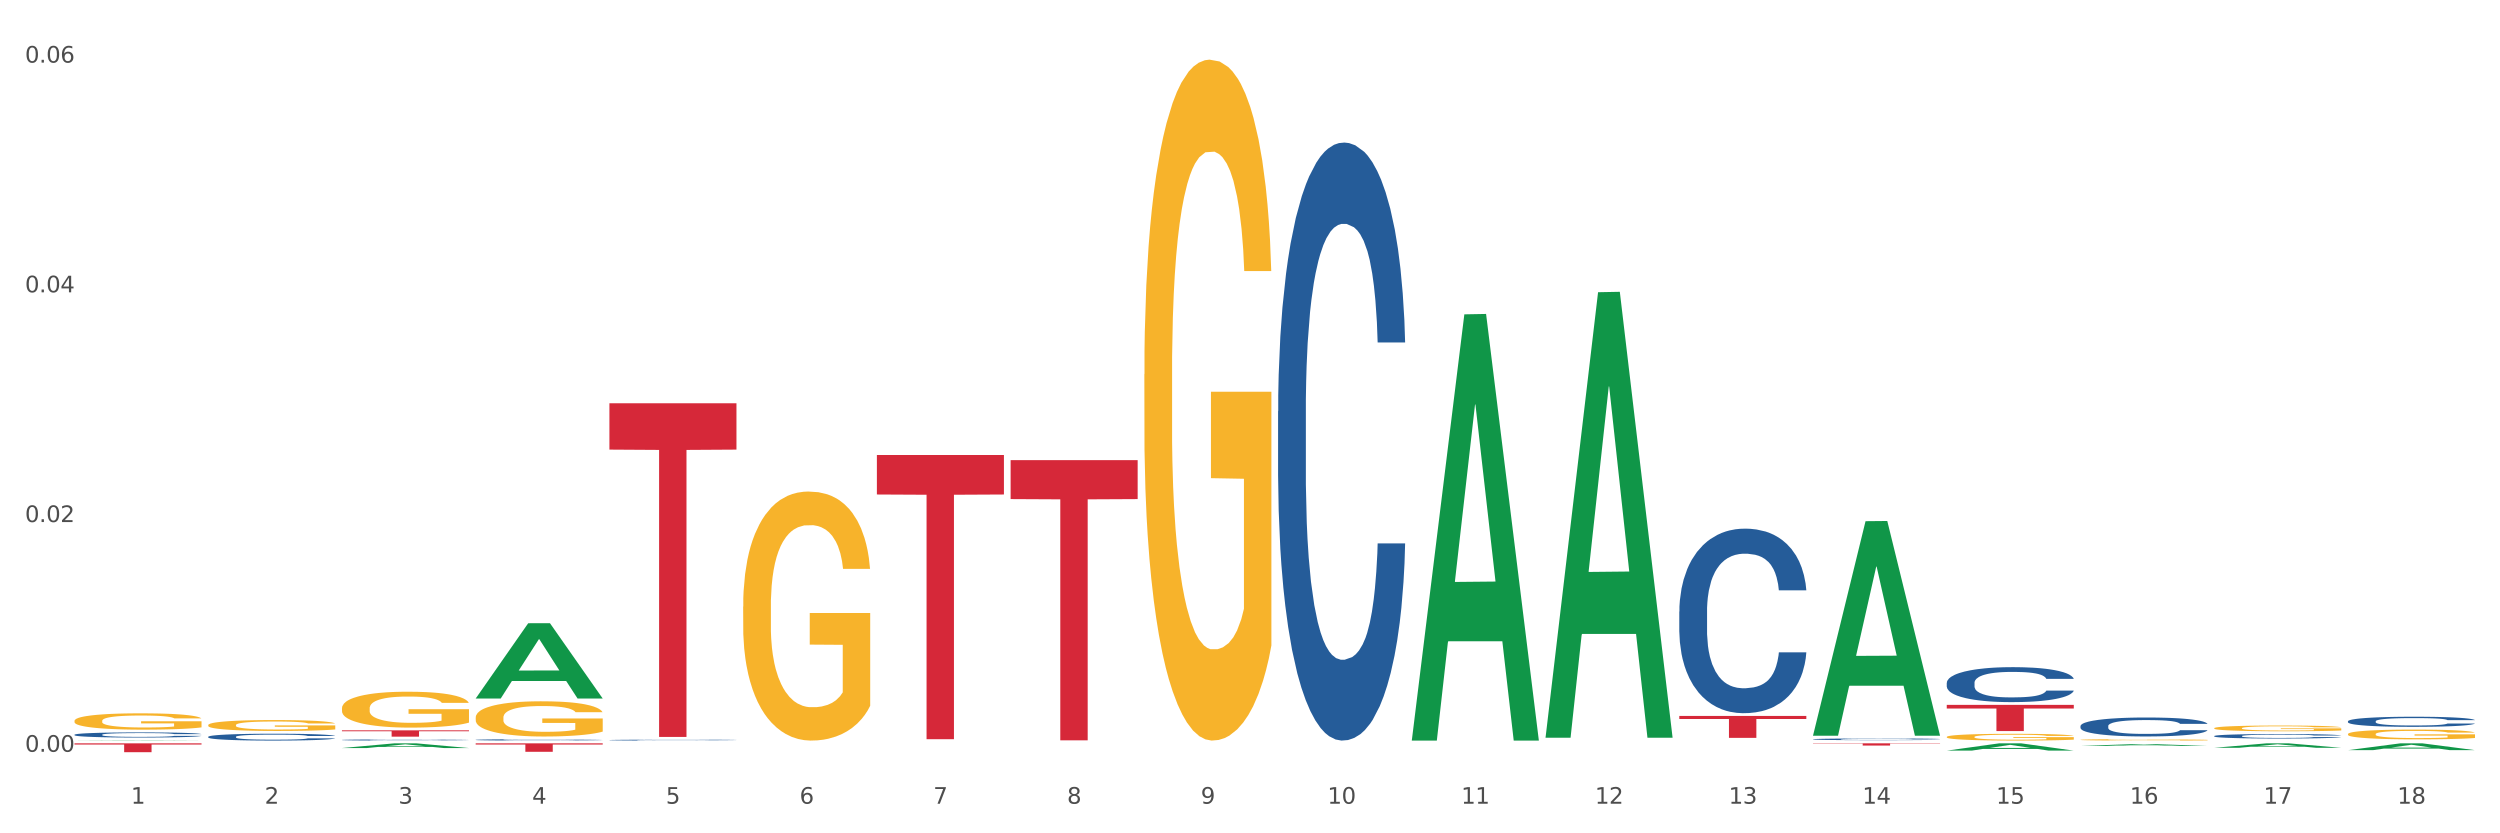 <?xml version="1.0" encoding="utf-8" standalone="no"?>
<!DOCTYPE svg PUBLIC "-//W3C//DTD SVG 1.1//EN"
  "http://www.w3.org/Graphics/SVG/1.1/DTD/svg11.dtd">
<svg xmlns:xlink="http://www.w3.org/1999/xlink" width="1080pt" height="360pt" viewBox="0 0 1080 360" xmlns="http://www.w3.org/2000/svg" version="1.1">
 <rect x="0" y="0" width="1080" height="360" fill="#333333" stroke="none"/>
 <defs>
  <style type="text/css">*{stroke-linejoin: round; stroke-linecap: butt}</style>
 </defs>
 <g id="figure_1">
  <g id="patch_1">
   <path d="M 0 360 
L 1080 360 
L 1080 0 
L 0 0 
z
" style="fill: #ffffff; stroke: #ffffff; stroke-linejoin: miter"/>
  </g>
  <g id="axes_1">
   <g id="matplotlib.axis_1">
    <g id="xtick_1">
     <g id="text_1">
      <!-- 1 -->
      <g style="fill: #4d4d4d" transform="translate(56.563 347.204) scale(0.096 -0.096)">
       <defs>
        <path id="DejaVuSans-31" d="M 794 531 
L 1825 531 
L 1825 4091 
L 703 3866 
L 703 4441 
L 1819 4666 
L 2450 4666 
L 2450 531 
L 3481 531 
L 3481 0 
L 794 0 
L 794 531 
z
" transform="scale(0.016)"/>
       </defs>
       <use xlink:href="#DejaVuSans-31"/>
      </g>
     </g>
    </g>
    <g id="xtick_2">
     <g id="text_2">
      <!-- 2 -->
      <g style="fill: #4d4d4d" transform="translate(114.336 347.204) scale(0.096 -0.096)">
       <defs>
        <path id="DejaVuSans-32" d="M 1228 531 
L 3431 531 
L 3431 0 
L 469 0 
L 469 531 
Q 828 903 1448 1529 
Q 2069 2156 2228 2338 
Q 2531 2678 2651 2914 
Q 2772 3150 2772 3378 
Q 2772 3750 2511 3984 
Q 2250 4219 1831 4219 
Q 1534 4219 1204 4116 
Q 875 4013 500 3803 
L 500 4441 
Q 881 4594 1212 4672 
Q 1544 4750 1819 4750 
Q 2544 4750 2975 4387 
Q 3406 4025 3406 3419 
Q 3406 3131 3298 2873 
Q 3191 2616 2906 2266 
Q 2828 2175 2409 1742 
Q 1991 1309 1228 531 
z
" transform="scale(0.016)"/>
       </defs>
       <use xlink:href="#DejaVuSans-32"/>
      </g>
     </g>
    </g>
    <g id="xtick_3">
     <g id="text_3">
      <!-- 3 -->
      <g style="fill: #4d4d4d" transform="translate(172.109 347.204) scale(0.096 -0.096)">
       <defs>
        <path id="DejaVuSans-33" d="M 2597 2516 
Q 3050 2419 3304 2112 
Q 3559 1806 3559 1356 
Q 3559 666 3084 287 
Q 2609 -91 1734 -91 
Q 1441 -91 1130 -33 
Q 819 25 488 141 
L 488 750 
Q 750 597 1062 519 
Q 1375 441 1716 441 
Q 2309 441 2620 675 
Q 2931 909 2931 1356 
Q 2931 1769 2642 2001 
Q 2353 2234 1838 2234 
L 1294 2234 
L 1294 2753 
L 1863 2753 
Q 2328 2753 2575 2939 
Q 2822 3125 2822 3475 
Q 2822 3834 2567 4026 
Q 2313 4219 1838 4219 
Q 1578 4219 1281 4162 
Q 984 4106 628 3988 
L 628 4550 
Q 988 4650 1302 4700 
Q 1616 4750 1894 4750 
Q 2613 4750 3031 4423 
Q 3450 4097 3450 3541 
Q 3450 3153 3228 2886 
Q 3006 2619 2597 2516 
z
" transform="scale(0.016)"/>
       </defs>
       <use xlink:href="#DejaVuSans-33"/>
      </g>
     </g>
    </g>
    <g id="xtick_4">
     <g id="text_4">
      <!-- 4 -->
      <g style="fill: #4d4d4d" transform="translate(229.882 347.204) scale(0.096 -0.096)">
       <defs>
        <path id="DejaVuSans-34" d="M 2419 4116 
L 825 1625 
L 2419 1625 
L 2419 4116 
z
M 2253 4666 
L 3047 4666 
L 3047 1625 
L 3713 1625 
L 3713 1100 
L 3047 1100 
L 3047 0 
L 2419 0 
L 2419 1100 
L 313 1100 
L 313 1709 
L 2253 4666 
z
" transform="scale(0.016)"/>
       </defs>
       <use xlink:href="#DejaVuSans-34"/>
      </g>
     </g>
    </g>
    <g id="xtick_5">
     <g id="text_5">
      <!-- 5 -->
      <g style="fill: #4d4d4d" transform="translate(287.655 347.204) scale(0.096 -0.096)">
       <defs>
        <path id="DejaVuSans-35" d="M 691 4666 
L 3169 4666 
L 3169 4134 
L 1269 4134 
L 1269 2991 
Q 1406 3038 1543 3061 
Q 1681 3084 1819 3084 
Q 2600 3084 3056 2656 
Q 3513 2228 3513 1497 
Q 3513 744 3044 326 
Q 2575 -91 1722 -91 
Q 1428 -91 1123 -41 
Q 819 9 494 109 
L 494 744 
Q 775 591 1075 516 
Q 1375 441 1709 441 
Q 2250 441 2565 725 
Q 2881 1009 2881 1497 
Q 2881 1984 2565 2268 
Q 2250 2553 1709 2553 
Q 1456 2553 1204 2497 
Q 953 2441 691 2322 
L 691 4666 
z
" transform="scale(0.016)"/>
       </defs>
       <use xlink:href="#DejaVuSans-35"/>
      </g>
     </g>
    </g>
    <g id="xtick_6">
     <g id="text_6">
      <!-- 6 -->
      <g style="fill: #4d4d4d" transform="translate(345.428 347.204) scale(0.096 -0.096)">
       <defs>
        <path id="DejaVuSans-36" d="M 2113 2584 
Q 1688 2584 1439 2293 
Q 1191 2003 1191 1497 
Q 1191 994 1439 701 
Q 1688 409 2113 409 
Q 2538 409 2786 701 
Q 3034 994 3034 1497 
Q 3034 2003 2786 2293 
Q 2538 2584 2113 2584 
z
M 3366 4563 
L 3366 3988 
Q 3128 4100 2886 4159 
Q 2644 4219 2406 4219 
Q 1781 4219 1451 3797 
Q 1122 3375 1075 2522 
Q 1259 2794 1537 2939 
Q 1816 3084 2150 3084 
Q 2853 3084 3261 2657 
Q 3669 2231 3669 1497 
Q 3669 778 3244 343 
Q 2819 -91 2113 -91 
Q 1303 -91 875 529 
Q 447 1150 447 2328 
Q 447 3434 972 4092 
Q 1497 4750 2381 4750 
Q 2619 4750 2861 4703 
Q 3103 4656 3366 4563 
z
" transform="scale(0.016)"/>
       </defs>
       <use xlink:href="#DejaVuSans-36"/>
      </g>
     </g>
    </g>
    <g id="xtick_7">
     <g id="text_7">
      <!-- 7 -->
      <g style="fill: #4d4d4d" transform="translate(403.201 347.204) scale(0.096 -0.096)">
       <defs>
        <path id="DejaVuSans-37" d="M 525 4666 
L 3525 4666 
L 3525 4397 
L 1831 0 
L 1172 0 
L 2766 4134 
L 525 4134 
L 525 4666 
z
" transform="scale(0.016)"/>
       </defs>
       <use xlink:href="#DejaVuSans-37"/>
      </g>
     </g>
    </g>
    <g id="xtick_8">
     <g id="text_8">
      <!-- 8 -->
      <g style="fill: #4d4d4d" transform="translate(460.974 347.204) scale(0.096 -0.096)">
       <defs>
        <path id="DejaVuSans-38" d="M 2034 2216 
Q 1584 2216 1326 1975 
Q 1069 1734 1069 1313 
Q 1069 891 1326 650 
Q 1584 409 2034 409 
Q 2484 409 2743 651 
Q 3003 894 3003 1313 
Q 3003 1734 2745 1975 
Q 2488 2216 2034 2216 
z
M 1403 2484 
Q 997 2584 770 2862 
Q 544 3141 544 3541 
Q 544 4100 942 4425 
Q 1341 4750 2034 4750 
Q 2731 4750 3128 4425 
Q 3525 4100 3525 3541 
Q 3525 3141 3298 2862 
Q 3072 2584 2669 2484 
Q 3125 2378 3379 2068 
Q 3634 1759 3634 1313 
Q 3634 634 3220 271 
Q 2806 -91 2034 -91 
Q 1263 -91 848 271 
Q 434 634 434 1313 
Q 434 1759 690 2068 
Q 947 2378 1403 2484 
z
M 1172 3481 
Q 1172 3119 1398 2916 
Q 1625 2713 2034 2713 
Q 2441 2713 2670 2916 
Q 2900 3119 2900 3481 
Q 2900 3844 2670 4047 
Q 2441 4250 2034 4250 
Q 1625 4250 1398 4047 
Q 1172 3844 1172 3481 
z
" transform="scale(0.016)"/>
       </defs>
       <use xlink:href="#DejaVuSans-38"/>
      </g>
     </g>
    </g>
    <g id="xtick_9">
     <g id="text_9">
      <!-- 9 -->
      <g style="fill: #4d4d4d" transform="translate(518.747 347.204) scale(0.096 -0.096)">
       <defs>
        <path id="DejaVuSans-39" d="M 703 97 
L 703 672 
Q 941 559 1184 500 
Q 1428 441 1663 441 
Q 2288 441 2617 861 
Q 2947 1281 2994 2138 
Q 2813 1869 2534 1725 
Q 2256 1581 1919 1581 
Q 1219 1581 811 2004 
Q 403 2428 403 3163 
Q 403 3881 828 4315 
Q 1253 4750 1959 4750 
Q 2769 4750 3195 4129 
Q 3622 3509 3622 2328 
Q 3622 1225 3098 567 
Q 2575 -91 1691 -91 
Q 1453 -91 1209 -44 
Q 966 3 703 97 
z
M 1959 2075 
Q 2384 2075 2632 2365 
Q 2881 2656 2881 3163 
Q 2881 3666 2632 3958 
Q 2384 4250 1959 4250 
Q 1534 4250 1286 3958 
Q 1038 3666 1038 3163 
Q 1038 2656 1286 2365 
Q 1534 2075 1959 2075 
z
" transform="scale(0.016)"/>
       </defs>
       <use xlink:href="#DejaVuSans-39"/>
      </g>
     </g>
    </g>
    <g id="xtick_10">
     <g id="text_10">
      <!-- 10 -->
      <g style="fill: #4d4d4d" transform="translate(573.466 347.204) scale(0.096 -0.096)">
       <defs>
        <path id="DejaVuSans-30" d="M 2034 4250 
Q 1547 4250 1301 3770 
Q 1056 3291 1056 2328 
Q 1056 1369 1301 889 
Q 1547 409 2034 409 
Q 2525 409 2770 889 
Q 3016 1369 3016 2328 
Q 3016 3291 2770 3770 
Q 2525 4250 2034 4250 
z
M 2034 4750 
Q 2819 4750 3233 4129 
Q 3647 3509 3647 2328 
Q 3647 1150 3233 529 
Q 2819 -91 2034 -91 
Q 1250 -91 836 529 
Q 422 1150 422 2328 
Q 422 3509 836 4129 
Q 1250 4750 2034 4750 
z
" transform="scale(0.016)"/>
       </defs>
       <use xlink:href="#DejaVuSans-31"/>
       <use xlink:href="#DejaVuSans-30" transform="translate(63.623 0)"/>
      </g>
     </g>
    </g>
    <g id="xtick_11">
     <g id="text_11">
      <!-- 11 -->
      <g style="fill: #4d4d4d" transform="translate(631.239 347.204) scale(0.096 -0.096)">
       <use xlink:href="#DejaVuSans-31"/>
       <use xlink:href="#DejaVuSans-31" transform="translate(63.623 0)"/>
      </g>
     </g>
    </g>
    <g id="xtick_12">
     <g id="text_12">
      <!-- 12 -->
      <g style="fill: #4d4d4d" transform="translate(689.012 347.204) scale(0.096 -0.096)">
       <use xlink:href="#DejaVuSans-31"/>
       <use xlink:href="#DejaVuSans-32" transform="translate(63.623 0)"/>
      </g>
     </g>
    </g>
    <g id="xtick_13">
     <g id="text_13">
      <!-- 13 -->
      <g style="fill: #4d4d4d" transform="translate(746.785 347.204) scale(0.096 -0.096)">
       <use xlink:href="#DejaVuSans-31"/>
       <use xlink:href="#DejaVuSans-33" transform="translate(63.623 0)"/>
      </g>
     </g>
    </g>
    <g id="xtick_14">
     <g id="text_14">
      <!-- 14 -->
      <g style="fill: #4d4d4d" transform="translate(804.558 347.204) scale(0.096 -0.096)">
       <use xlink:href="#DejaVuSans-31"/>
       <use xlink:href="#DejaVuSans-34" transform="translate(63.623 0)"/>
      </g>
     </g>
    </g>
    <g id="xtick_15">
     <g id="text_15">
      <!-- 15 -->
      <g style="fill: #4d4d4d" transform="translate(862.331 347.204) scale(0.096 -0.096)">
       <use xlink:href="#DejaVuSans-31"/>
       <use xlink:href="#DejaVuSans-35" transform="translate(63.623 0)"/>
      </g>
     </g>
    </g>
    <g id="xtick_16">
     <g id="text_16">
      <!-- 16 -->
      <g style="fill: #4d4d4d" transform="translate(920.104 347.204) scale(0.096 -0.096)">
       <use xlink:href="#DejaVuSans-31"/>
       <use xlink:href="#DejaVuSans-36" transform="translate(63.623 0)"/>
      </g>
     </g>
    </g>
    <g id="xtick_17">
     <g id="text_17">
      <!-- 17 -->
      <g style="fill: #4d4d4d" transform="translate(977.877 347.204) scale(0.096 -0.096)">
       <use xlink:href="#DejaVuSans-31"/>
       <use xlink:href="#DejaVuSans-37" transform="translate(63.623 0)"/>
      </g>
     </g>
    </g>
    <g id="xtick_18">
     <g id="text_18">
      <!-- 18 -->
      <g style="fill: #4d4d4d" transform="translate(1035.65 347.204) scale(0.096 -0.096)">
       <use xlink:href="#DejaVuSans-31"/>
       <use xlink:href="#DejaVuSans-38" transform="translate(63.623 0)"/>
      </g>
     </g>
    </g>
    <g id="xtick_19"/>
    <g id="xtick_20"/>
    <g id="xtick_21"/>
    <g id="xtick_22"/>
    <g id="xtick_23"/>
    <g id="xtick_24"/>
    <g id="xtick_25"/>
    <g id="xtick_26"/>
    <g id="xtick_27"/>
    <g id="xtick_28"/>
    <g id="xtick_29"/>
    <g id="xtick_30"/>
    <g id="xtick_31"/>
    <g id="xtick_32"/>
    <g id="xtick_33"/>
    <g id="xtick_34"/>
    <g id="xtick_35"/>
   </g>
   <g id="matplotlib.axis_2">
    <g id="ytick_1">
     <g id="text_19">
      <!-- 0.00 -->
      <g style="fill: #4d4d4d" transform="translate(10.8 324.762) scale(0.096 -0.096)">
       <defs>
        <path id="DejaVuSans-2e" d="M 684 794 
L 1344 794 
L 1344 0 
L 684 0 
L 684 794 
z
" transform="scale(0.016)"/>
       </defs>
       <use xlink:href="#DejaVuSans-30"/>
       <use xlink:href="#DejaVuSans-2e" transform="translate(63.623 0)"/>
       <use xlink:href="#DejaVuSans-30" transform="translate(95.41 0)"/>
       <use xlink:href="#DejaVuSans-30" transform="translate(159.033 0)"/>
      </g>
     </g>
    </g>
    <g id="ytick_2">
     <g id="text_20">
      <!-- 0.02 -->
      <g style="fill: #4d4d4d" transform="translate(10.8 225.525) scale(0.096 -0.096)">
       <use xlink:href="#DejaVuSans-30"/>
       <use xlink:href="#DejaVuSans-2e" transform="translate(63.623 0)"/>
       <use xlink:href="#DejaVuSans-30" transform="translate(95.41 0)"/>
       <use xlink:href="#DejaVuSans-32" transform="translate(159.033 0)"/>
      </g>
     </g>
    </g>
    <g id="ytick_3">
     <g id="text_21">
      <!-- 0.04 -->
      <g style="fill: #4d4d4d" transform="translate(10.8 126.289) scale(0.096 -0.096)">
       <use xlink:href="#DejaVuSans-30"/>
       <use xlink:href="#DejaVuSans-2e" transform="translate(63.623 0)"/>
       <use xlink:href="#DejaVuSans-30" transform="translate(95.41 0)"/>
       <use xlink:href="#DejaVuSans-34" transform="translate(159.033 0)"/>
      </g>
     </g>
    </g>
    <g id="ytick_4">
     <g id="text_22">
      <!-- 0.06 -->
      <g style="fill: #4d4d4d" transform="translate(10.8 27.053) scale(0.096 -0.096)">
       <use xlink:href="#DejaVuSans-30"/>
       <use xlink:href="#DejaVuSans-2e" transform="translate(63.623 0)"/>
       <use xlink:href="#DejaVuSans-30" transform="translate(95.41 0)"/>
       <use xlink:href="#DejaVuSans-36" transform="translate(159.033 0)"/>
      </g>
     </g>
    </g>
    <g id="ytick_5"/>
    <g id="ytick_6"/>
    <g id="ytick_7"/>
   </g>
   <g id="PolyCollection_1">
    <path d="M 32.175 319.933 
L 32.232 319.933 
L 54.864 319.802 
L 64.257 319.802 
L 87.059 319.933 
L 76.196 319.933 
L 71.273 319.903 
L 47.905 319.903 
L 47.735 319.903 
L 42.982 319.933 
L 32.175 319.933 
L 32.175 319.933 
L 50.847 319.884 
L 68.331 319.884 
L 59.674 319.83 
L 59.561 319.83 
L 59.447 319.83 
L 50.79 319.884 
L 50.847 319.884 
L 32.175 319.933 
z
" clip-path="url(#p15bf4bf8df)" style="fill: #109648"/>
    <path d="M 552.132 177.665 
L 552.197 177.429 
L 552.197 170.823 
L 552.391 161.857 
L 553.105 145.342 
L 554.013 132.838 
L 555.57 118.21 
L 556.414 112.075 
L 557.516 105.233 
L 559.787 94.144 
L 562.382 84.707 
L 564.199 79.516 
L 565.561 76.213 
L 568.61 70.315 
L 570.362 67.72 
L 572.178 65.596 
L 573.735 64.181 
L 576.33 62.529 
L 578.406 61.821 
L 580.807 61.585 
L 582.818 61.821 
L 585.478 62.765 
L 589.37 65.596 
L 590.862 67.248 
L 592.873 70.079 
L 594.949 73.854 
L 596.636 77.629 
L 598.582 83.055 
L 600.594 90.133 
L 602.54 99.099 
L 603.902 107.357 
L 605.005 116.086 
L 605.978 126.703 
L 606.692 138.264 
L 607.016 147.937 
L 595.144 147.937 
L 594.82 139.208 
L 594.171 129.77 
L 593.522 123.4 
L 592.809 118.21 
L 591.706 112.311 
L 590.733 108.536 
L 589.111 104.054 
L 587.619 101.222 
L 586.386 99.571 
L 584.894 98.155 
L 581.715 96.74 
L 579.444 96.74 
L 578.017 97.211 
L 576.265 98.391 
L 574.773 100.043 
L 573.022 102.874 
L 571.659 105.941 
L 570.297 109.952 
L 569.518 112.783 
L 568.351 117.974 
L 567.572 122.22 
L 566.534 129.534 
L 565.95 134.725 
L 564.912 148.173 
L 564.458 158.082 
L 564.263 164.925 
L 564.134 172.474 
L 564.134 209.28 
L 564.523 225.796 
L 564.847 232.874 
L 565.366 240.895 
L 566.339 251.276 
L 567.767 261.422 
L 569.259 268.735 
L 570.491 273.218 
L 571.659 276.521 
L 572.827 279.117 
L 574.254 281.476 
L 575.422 282.892 
L 577.174 284.307 
L 579.25 285.015 
L 580.871 285.015 
L 584.18 283.835 
L 585.672 282.656 
L 587.1 281.004 
L 588.657 278.409 
L 589.889 275.578 
L 590.603 273.454 
L 591.771 268.971 
L 592.679 264.253 
L 593.457 258.826 
L 593.976 254.108 
L 594.56 247.03 
L 595.014 239.008 
L 595.144 234.761 
L 607.016 234.761 
L 606.757 243.255 
L 606.303 251.512 
L 605.394 262.601 
L 604.681 268.971 
L 603.578 276.757 
L 602.41 283.363 
L 600.788 290.677 
L 599.296 296.104 
L 597.739 300.823 
L 596.052 305.069 
L 593.003 310.968 
L 591.9 312.619 
L 589.565 315.45 
L 587.748 317.102 
L 585.088 318.753 
L 582.364 319.697 
L 579.509 319.933 
L 576.979 319.461 
L 574.189 318.046 
L 572.438 316.63 
L 570.491 314.507 
L 568.221 311.204 
L 566.08 307.193 
L 564.069 302.474 
L 562.187 297.048 
L 560.436 290.913 
L 558.165 280.768 
L 556.478 270.859 
L 555.246 261.657 
L 554.402 253.872 
L 553.559 243.962 
L 553.105 237.12 
L 552.391 220.605 
L 552.132 205.269 
L 552.132 177.665 
z
" clip-path="url(#p15bf4bf8df)" style="fill: #255c99"/>
    <path d="M 263.267 319.713 
L 263.332 319.713 
L 263.332 319.703 
L 263.526 319.689 
L 264.24 319.663 
L 265.148 319.644 
L 266.705 319.621 
L 267.549 319.612 
L 268.652 319.601 
L 270.922 319.584 
L 273.517 319.57 
L 275.334 319.562 
L 276.696 319.556 
L 279.745 319.547 
L 281.497 319.543 
L 283.313 319.54 
L 284.87 319.538 
L 287.465 319.535 
L 289.541 319.534 
L 291.942 319.534 
L 293.953 319.534 
L 296.613 319.536 
L 300.505 319.54 
L 301.997 319.543 
L 304.008 319.547 
L 306.084 319.553 
L 307.771 319.559 
L 309.717 319.567 
L 311.729 319.578 
L 313.675 319.592 
L 315.037 319.605 
L 316.14 319.618 
L 317.113 319.634 
L 317.827 319.652 
L 318.151 319.667 
L 306.279 319.667 
L 305.955 319.654 
L 305.306 319.639 
L 304.657 319.629 
L 303.944 319.621 
L 302.841 319.612 
L 301.868 319.606 
L 300.246 319.599 
L 298.754 319.595 
L 297.521 319.593 
L 296.029 319.59 
L 292.85 319.588 
L 290.579 319.588 
L 289.152 319.589 
L 287.4 319.591 
L 285.908 319.593 
L 284.157 319.598 
L 282.794 319.602 
L 281.432 319.609 
L 280.653 319.613 
L 279.486 319.621 
L 278.707 319.628 
L 277.669 319.639 
L 277.085 319.647 
L 276.047 319.668 
L 275.593 319.683 
L 275.399 319.694 
L 275.269 319.705 
L 275.269 319.762 
L 275.658 319.788 
L 275.982 319.799 
L 276.501 319.811 
L 277.475 319.827 
L 278.902 319.843 
L 280.394 319.854 
L 281.627 319.861 
L 282.794 319.866 
L 283.962 319.87 
L 285.389 319.874 
L 286.557 319.876 
L 288.309 319.878 
L 290.385 319.879 
L 292.007 319.879 
L 295.315 319.877 
L 296.807 319.876 
L 298.235 319.873 
L 299.792 319.869 
L 301.024 319.865 
L 301.738 319.861 
L 302.906 319.854 
L 303.814 319.847 
L 304.592 319.839 
L 305.111 319.831 
L 305.695 319.82 
L 306.149 319.808 
L 306.279 319.802 
L 318.151 319.802 
L 317.892 319.815 
L 317.438 319.827 
L 316.529 319.845 
L 315.816 319.854 
L 314.713 319.866 
L 313.545 319.877 
L 311.923 319.888 
L 310.431 319.896 
L 308.874 319.904 
L 307.187 319.91 
L 304.138 319.919 
L 303.035 319.922 
L 300.7 319.926 
L 298.883 319.929 
L 296.223 319.931 
L 293.499 319.933 
L 290.644 319.933 
L 288.114 319.932 
L 285.324 319.93 
L 283.573 319.928 
L 281.627 319.925 
L 279.356 319.92 
L 277.215 319.913 
L 275.204 319.906 
L 273.323 319.898 
L 271.571 319.888 
L 269.3 319.873 
L 267.614 319.857 
L 266.381 319.843 
L 265.538 319.831 
L 264.694 319.816 
L 264.24 319.805 
L 263.526 319.78 
L 263.267 319.756 
L 263.267 319.713 
z
" clip-path="url(#p15bf4bf8df)" style="fill: #255c99"/>
    <path d="M 205.494 319.616 
L 205.559 319.615 
L 205.559 319.6 
L 205.753 319.58 
L 206.467 319.543 
L 207.375 319.515 
L 208.932 319.483 
L 209.776 319.469 
L 210.879 319.454 
L 213.149 319.429 
L 215.744 319.408 
L 217.561 319.396 
L 218.923 319.389 
L 221.972 319.376 
L 223.724 319.37 
L 225.54 319.365 
L 227.097 319.362 
L 229.692 319.359 
L 231.768 319.357 
L 234.169 319.356 
L 236.18 319.357 
L 238.84 319.359 
L 242.732 319.365 
L 244.224 319.369 
L 246.236 319.375 
L 248.312 319.384 
L 249.998 319.392 
L 251.945 319.404 
L 253.956 319.42 
L 255.902 319.44 
L 257.264 319.459 
L 258.367 319.478 
L 259.34 319.502 
L 260.054 319.528 
L 260.378 319.549 
L 248.506 319.549 
L 248.182 319.53 
L 247.533 319.509 
L 246.884 319.494 
L 246.171 319.483 
L 245.068 319.47 
L 244.095 319.461 
L 242.473 319.451 
L 240.981 319.445 
L 239.748 319.441 
L 238.256 319.438 
L 235.077 319.435 
L 232.806 319.435 
L 231.379 319.436 
L 229.627 319.439 
L 228.135 319.442 
L 226.384 319.449 
L 225.021 319.455 
L 223.659 319.464 
L 222.88 319.471 
L 221.713 319.482 
L 220.934 319.492 
L 219.896 319.508 
L 219.312 319.52 
L 218.274 319.55 
L 217.82 319.572 
L 217.626 319.587 
L 217.496 319.604 
L 217.496 319.686 
L 217.885 319.723 
L 218.209 319.739 
L 218.728 319.757 
L 219.702 319.78 
L 221.129 319.803 
L 222.621 319.819 
L 223.854 319.829 
L 225.021 319.836 
L 226.189 319.842 
L 227.616 319.847 
L 228.784 319.85 
L 230.536 319.854 
L 232.612 319.855 
L 234.234 319.855 
L 237.542 319.853 
L 239.034 319.85 
L 240.462 319.846 
L 242.019 319.84 
L 243.251 319.834 
L 243.965 319.829 
L 245.133 319.819 
L 246.041 319.809 
L 246.819 319.797 
L 247.338 319.786 
L 247.922 319.77 
L 248.376 319.752 
L 248.506 319.743 
L 260.378 319.743 
L 260.119 319.762 
L 259.665 319.78 
L 258.756 319.805 
L 258.043 319.819 
L 256.94 319.837 
L 255.772 319.852 
L 254.15 319.868 
L 252.658 319.88 
L 251.101 319.891 
L 249.414 319.9 
L 246.365 319.913 
L 245.262 319.917 
L 242.927 319.923 
L 241.11 319.927 
L 238.45 319.931 
L 235.726 319.933 
L 232.871 319.933 
L 230.341 319.932 
L 227.551 319.929 
L 225.8 319.926 
L 223.854 319.921 
L 221.583 319.914 
L 219.442 319.905 
L 217.431 319.894 
L 215.55 319.882 
L 213.798 319.868 
L 211.527 319.846 
L 209.841 319.824 
L 208.608 319.803 
L 207.765 319.786 
L 206.921 319.764 
L 206.467 319.748 
L 205.753 319.711 
L 205.494 319.677 
L 205.494 319.616 
z
" clip-path="url(#p15bf4bf8df)" style="fill: #255c99"/>
    <path d="M 147.721 319.656 
L 147.786 319.656 
L 147.786 319.643 
L 147.98 319.626 
L 148.694 319.594 
L 149.602 319.569 
L 151.159 319.541 
L 152.003 319.529 
L 153.106 319.516 
L 155.376 319.494 
L 157.971 319.476 
L 159.788 319.466 
L 161.15 319.459 
L 164.199 319.448 
L 165.951 319.443 
L 167.767 319.438 
L 169.324 319.436 
L 171.919 319.432 
L 173.995 319.431 
L 176.396 319.431 
L 178.407 319.431 
L 181.067 319.433 
L 184.959 319.438 
L 186.451 319.442 
L 188.463 319.447 
L 190.539 319.455 
L 192.225 319.462 
L 194.172 319.472 
L 196.183 319.486 
L 198.129 319.504 
L 199.491 319.52 
L 200.594 319.537 
L 201.567 319.557 
L 202.281 319.58 
L 202.605 319.599 
L 190.733 319.599 
L 190.409 319.582 
L 189.76 319.563 
L 189.111 319.551 
L 188.398 319.541 
L 187.295 319.529 
L 186.322 319.522 
L 184.7 319.513 
L 183.208 319.508 
L 181.975 319.505 
L 180.483 319.502 
L 177.304 319.499 
L 175.033 319.499 
L 173.606 319.5 
L 171.854 319.502 
L 170.362 319.505 
L 168.611 319.511 
L 167.248 319.517 
L 165.886 319.525 
L 165.107 319.53 
L 163.94 319.54 
L 163.161 319.549 
L 162.123 319.563 
L 161.539 319.573 
L 160.501 319.599 
L 160.047 319.618 
L 159.853 319.632 
L 159.723 319.646 
L 159.723 319.718 
L 160.112 319.75 
L 160.436 319.764 
L 160.955 319.779 
L 161.929 319.8 
L 163.356 319.819 
L 164.848 319.834 
L 166.081 319.842 
L 167.248 319.849 
L 168.416 319.854 
L 169.843 319.858 
L 171.011 319.861 
L 172.763 319.864 
L 174.839 319.865 
L 176.461 319.865 
L 179.769 319.863 
L 181.261 319.861 
L 182.689 319.857 
L 184.246 319.852 
L 185.478 319.847 
L 186.192 319.843 
L 187.36 319.834 
L 188.268 319.825 
L 189.046 319.814 
L 189.565 319.805 
L 190.149 319.791 
L 190.603 319.776 
L 190.733 319.767 
L 202.605 319.767 
L 202.346 319.784 
L 201.892 319.8 
L 200.983 319.822 
L 200.27 319.834 
L 199.167 319.849 
L 197.999 319.862 
L 196.377 319.876 
L 194.885 319.887 
L 193.328 319.896 
L 191.641 319.904 
L 188.592 319.916 
L 187.489 319.919 
L 185.154 319.924 
L 183.337 319.928 
L 180.678 319.931 
L 177.953 319.933 
L 175.098 319.933 
L 172.568 319.932 
L 169.778 319.929 
L 168.027 319.927 
L 166.081 319.923 
L 163.81 319.916 
L 161.669 319.908 
L 159.658 319.899 
L 157.777 319.889 
L 156.025 319.877 
L 153.754 319.857 
L 152.068 319.838 
L 150.835 319.82 
L 149.992 319.805 
L 149.148 319.785 
L 148.694 319.772 
L 147.98 319.74 
L 147.721 319.71 
L 147.721 319.656 
z
" clip-path="url(#p15bf4bf8df)" style="fill: #255c99"/>
    <path d="M 89.948 318.297 
L 90.013 318.294 
L 90.013 318.219 
L 90.207 318.115 
L 90.921 317.926 
L 91.829 317.782 
L 93.386 317.614 
L 94.23 317.543 
L 95.333 317.464 
L 97.603 317.337 
L 100.198 317.228 
L 102.015 317.169 
L 103.377 317.131 
L 106.426 317.063 
L 108.178 317.033 
L 109.994 317.009 
L 111.551 316.992 
L 114.146 316.973 
L 116.222 316.965 
L 118.623 316.962 
L 120.634 316.965 
L 123.294 316.976 
L 127.186 317.009 
L 128.678 317.028 
L 130.69 317.06 
L 132.766 317.103 
L 134.452 317.147 
L 136.399 317.209 
L 138.41 317.291 
L 140.356 317.394 
L 141.718 317.489 
L 142.821 317.589 
L 143.794 317.711 
L 144.508 317.844 
L 144.832 317.955 
L 132.96 317.955 
L 132.636 317.855 
L 131.987 317.746 
L 131.338 317.673 
L 130.625 317.614 
L 129.522 317.546 
L 128.549 317.502 
L 126.927 317.451 
L 125.435 317.418 
L 124.202 317.399 
L 122.71 317.383 
L 119.531 317.367 
L 117.26 317.367 
L 115.833 317.372 
L 114.082 317.386 
L 112.589 317.405 
L 110.838 317.437 
L 109.475 317.472 
L 108.113 317.519 
L 107.335 317.551 
L 106.167 317.611 
L 105.388 317.66 
L 104.35 317.744 
L 103.766 317.803 
L 102.728 317.958 
L 102.274 318.072 
L 102.08 318.151 
L 101.95 318.238 
L 101.95 318.661 
L 102.339 318.851 
L 102.663 318.932 
L 103.183 319.024 
L 104.156 319.144 
L 105.583 319.26 
L 107.075 319.344 
L 108.308 319.396 
L 109.475 319.434 
L 110.643 319.464 
L 112.07 319.491 
L 113.238 319.507 
L 114.99 319.524 
L 117.066 319.532 
L 118.688 319.532 
L 121.996 319.518 
L 123.488 319.505 
L 124.916 319.486 
L 126.473 319.456 
L 127.705 319.423 
L 128.419 319.399 
L 129.587 319.347 
L 130.495 319.293 
L 131.273 319.23 
L 131.792 319.176 
L 132.376 319.095 
L 132.83 319.003 
L 132.96 318.954 
L 144.832 318.954 
L 144.573 319.051 
L 144.119 319.146 
L 143.21 319.274 
L 142.497 319.347 
L 141.394 319.437 
L 140.226 319.513 
L 138.604 319.597 
L 137.112 319.659 
L 135.555 319.713 
L 133.868 319.762 
L 130.819 319.83 
L 129.716 319.849 
L 127.381 319.882 
L 125.564 319.901 
L 122.905 319.92 
L 120.18 319.93 
L 117.325 319.933 
L 114.795 319.928 
L 112.006 319.911 
L 110.254 319.895 
L 108.308 319.871 
L 106.037 319.833 
L 103.896 319.787 
L 101.885 319.732 
L 100.004 319.67 
L 98.252 319.599 
L 95.981 319.483 
L 94.295 319.369 
L 93.062 319.263 
L 92.219 319.174 
L 91.375 319.06 
L 90.921 318.981 
L 90.207 318.791 
L 89.948 318.615 
L 89.948 318.297 
z
" clip-path="url(#p15bf4bf8df)" style="fill: #255c99"/>
    <path d="M 32.175 317.394 
L 32.24 317.392 
L 32.24 317.335 
L 32.434 317.258 
L 33.148 317.115 
L 34.056 317.008 
L 35.613 316.881 
L 36.457 316.828 
L 37.56 316.769 
L 39.83 316.674 
L 42.425 316.592 
L 44.242 316.548 
L 45.604 316.519 
L 48.653 316.468 
L 50.405 316.446 
L 52.221 316.428 
L 53.778 316.415 
L 56.373 316.401 
L 58.449 316.395 
L 60.85 316.393 
L 62.861 316.395 
L 65.521 316.403 
L 69.413 316.428 
L 70.905 316.442 
L 72.917 316.466 
L 74.993 316.499 
L 76.679 316.531 
L 78.626 316.578 
L 80.637 316.639 
L 82.583 316.717 
L 83.945 316.788 
L 85.048 316.863 
L 86.021 316.955 
L 86.735 317.054 
L 87.059 317.138 
L 75.187 317.138 
L 74.863 317.062 
L 74.214 316.981 
L 73.565 316.926 
L 72.852 316.881 
L 71.749 316.831 
L 70.776 316.798 
L 69.154 316.759 
L 67.662 316.735 
L 66.429 316.721 
L 64.937 316.708 
L 61.758 316.696 
L 59.487 316.696 
L 58.06 316.7 
L 56.309 316.71 
L 54.816 316.725 
L 53.065 316.749 
L 51.702 316.776 
L 50.34 316.81 
L 49.562 316.835 
L 48.394 316.879 
L 47.615 316.916 
L 46.577 316.979 
L 45.993 317.024 
L 44.955 317.14 
L 44.501 317.225 
L 44.307 317.284 
L 44.177 317.349 
L 44.177 317.667 
L 44.566 317.809 
L 44.891 317.87 
L 45.41 317.939 
L 46.383 318.029 
L 47.81 318.116 
L 49.302 318.179 
L 50.535 318.218 
L 51.702 318.246 
L 52.87 318.269 
L 54.297 318.289 
L 55.465 318.301 
L 57.217 318.314 
L 59.293 318.32 
L 60.915 318.32 
L 64.223 318.31 
L 65.715 318.299 
L 67.143 318.285 
L 68.7 318.263 
L 69.932 318.238 
L 70.646 318.22 
L 71.814 318.181 
L 72.722 318.141 
L 73.5 318.094 
L 74.019 318.053 
L 74.603 317.992 
L 75.057 317.923 
L 75.187 317.886 
L 87.059 317.886 
L 86.8 317.96 
L 86.346 318.031 
L 85.437 318.126 
L 84.724 318.181 
L 83.621 318.249 
L 82.453 318.305 
L 80.831 318.369 
L 79.339 318.415 
L 77.782 318.456 
L 76.095 318.493 
L 73.046 318.544 
L 71.943 318.558 
L 69.608 318.582 
L 67.791 318.596 
L 65.132 318.611 
L 62.407 318.619 
L 59.552 318.621 
L 57.022 318.617 
L 54.233 318.605 
L 52.481 318.592 
L 50.535 318.574 
L 48.264 318.546 
L 46.123 318.511 
L 44.112 318.47 
L 42.231 318.423 
L 40.479 318.371 
L 38.208 318.283 
L 36.522 318.198 
L 35.289 318.118 
L 34.446 318.051 
L 33.602 317.966 
L 33.148 317.907 
L 32.434 317.764 
L 32.175 317.632 
L 32.175 317.394 
z
" clip-path="url(#p15bf4bf8df)" style="fill: #255c99"/>
    <path d="M 32.175 311.418 
L 32.24 311.411 
L 32.24 311.18 
L 32.369 310.98 
L 33.017 310.497 
L 33.989 310.097 
L 34.702 309.885 
L 35.415 309.711 
L 36.257 309.537 
L 37.294 309.357 
L 39.173 309.093 
L 40.34 308.957 
L 41.765 308.816 
L 44.357 308.61 
L 46.236 308.494 
L 48.18 308.397 
L 51.355 308.281 
L 53.429 308.23 
L 55.632 308.191 
L 58.289 308.165 
L 60.298 308.159 
L 64.704 308.178 
L 68.462 308.236 
L 70.277 308.281 
L 72.609 308.358 
L 73.84 308.41 
L 75.849 308.513 
L 77.923 308.648 
L 79.348 308.764 
L 81.487 308.983 
L 83.107 309.202 
L 84.597 309.473 
L 85.375 309.659 
L 85.958 309.833 
L 86.476 310.033 
L 86.995 310.349 
L 75.331 310.349 
L 74.877 310.123 
L 74.164 309.911 
L 73.128 309.705 
L 72.22 309.576 
L 70.665 309.415 
L 69.24 309.312 
L 67.749 309.234 
L 65.935 309.17 
L 64.509 309.138 
L 62.501 309.112 
L 58.548 309.118 
L 55.891 309.17 
L 54.077 309.234 
L 52.911 309.292 
L 51.874 309.357 
L 50.707 309.447 
L 49.347 309.582 
L 48.375 309.705 
L 47.403 309.859 
L 46.625 310.014 
L 45.912 310.194 
L 45.329 310.387 
L 44.876 310.587 
L 44.487 310.832 
L 44.163 311.238 
L 44.163 312.12 
L 44.292 312.32 
L 44.616 312.584 
L 45.005 312.783 
L 45.653 313.022 
L 46.236 313.183 
L 47.338 313.415 
L 48.569 313.608 
L 49.541 313.73 
L 50.513 313.833 
L 52.198 313.975 
L 54.077 314.091 
L 55.697 314.162 
L 57.9 314.226 
L 59.39 314.252 
L 60.686 314.265 
L 63.861 314.265 
L 66.129 314.246 
L 68.657 314.2 
L 70.601 314.142 
L 72.22 314.072 
L 74.035 313.956 
L 75.201 313.846 
L 75.201 312.5 
L 60.946 312.494 
L 60.946 311.598 
L 87.059 311.598 
L 87.059 314.226 
L 85.958 314.361 
L 84.727 314.484 
L 83.431 314.593 
L 81.487 314.729 
L 79.154 314.857 
L 77.08 314.948 
L 74.877 315.025 
L 72.285 315.096 
L 68.916 315.16 
L 66.842 315.186 
L 64.25 315.205 
L 61.205 315.212 
L 58.548 315.199 
L 55.956 315.167 
L 53.235 315.109 
L 50.578 315.025 
L 48.569 314.941 
L 46.56 314.838 
L 44.422 314.703 
L 42.737 314.574 
L 41.441 314.458 
L 40.016 314.31 
L 38.46 314.117 
L 37.294 313.943 
L 36.257 313.762 
L 35.156 313.531 
L 34.378 313.331 
L 33.601 313.08 
L 33.147 312.893 
L 32.629 312.603 
L 32.24 312.197 
L 32.175 311.418 
z
" clip-path="url(#p15bf4bf8df)" style="fill: #f7b32b"/>
    <path d="M 147.721 305.988 
L 147.786 305.974 
L 147.786 305.464 
L 147.915 305.025 
L 148.563 303.963 
L 149.535 303.084 
L 150.248 302.617 
L 150.961 302.235 
L 151.803 301.852 
L 152.84 301.456 
L 154.719 300.875 
L 155.886 300.577 
L 157.311 300.266 
L 159.903 299.812 
L 161.782 299.558 
L 163.726 299.345 
L 166.901 299.09 
L 168.975 298.977 
L 171.178 298.892 
L 173.835 298.835 
L 175.844 298.821 
L 180.25 298.863 
L 184.008 298.991 
L 185.822 299.09 
L 188.155 299.26 
L 189.386 299.373 
L 191.395 299.6 
L 193.469 299.897 
L 194.894 300.152 
L 197.033 300.634 
L 198.653 301.116 
L 200.143 301.71 
L 200.921 302.121 
L 201.504 302.504 
L 202.022 302.943 
L 202.54 303.637 
L 190.877 303.637 
L 190.423 303.141 
L 189.71 302.674 
L 188.674 302.22 
L 187.766 301.937 
L 186.211 301.583 
L 184.786 301.356 
L 183.295 301.186 
L 181.481 301.045 
L 180.055 300.974 
L 178.047 300.917 
L 174.094 300.931 
L 171.437 301.045 
L 169.623 301.186 
L 168.456 301.314 
L 167.42 301.456 
L 166.253 301.654 
L 164.893 301.951 
L 163.921 302.22 
L 162.949 302.56 
L 162.171 302.9 
L 161.458 303.297 
L 160.875 303.722 
L 160.421 304.161 
L 160.033 304.699 
L 159.709 305.591 
L 159.709 307.532 
L 159.838 307.971 
L 160.162 308.552 
L 160.551 308.991 
L 161.199 309.515 
L 161.782 309.869 
L 162.884 310.379 
L 164.115 310.804 
L 165.087 311.073 
L 166.059 311.3 
L 167.744 311.611 
L 169.623 311.866 
L 171.243 312.022 
L 173.446 312.164 
L 174.936 312.22 
L 176.232 312.249 
L 179.407 312.249 
L 181.675 312.206 
L 184.203 312.107 
L 186.146 311.98 
L 187.766 311.824 
L 189.581 311.569 
L 190.747 311.328 
L 190.747 308.368 
L 176.491 308.354 
L 176.491 306.385 
L 202.605 306.385 
L 202.605 312.164 
L 201.504 312.461 
L 200.273 312.73 
L 198.977 312.971 
L 197.033 313.269 
L 194.7 313.552 
L 192.626 313.75 
L 190.423 313.92 
L 187.831 314.076 
L 184.462 314.218 
L 182.388 314.274 
L 179.796 314.317 
L 176.751 314.331 
L 174.094 314.303 
L 171.502 314.232 
L 168.78 314.104 
L 166.124 313.92 
L 164.115 313.736 
L 162.106 313.509 
L 159.968 313.212 
L 158.283 312.929 
L 156.987 312.674 
L 155.562 312.348 
L 154.006 311.923 
L 152.84 311.54 
L 151.803 311.144 
L 150.702 310.634 
L 149.924 310.195 
L 149.147 309.642 
L 148.693 309.232 
L 148.175 308.594 
L 147.786 307.702 
L 147.721 305.988 
z
" clip-path="url(#p15bf4bf8df)" style="fill: #f7b32b"/>
    <path d="M 147.721 315.512 
L 202.605 315.512 
L 202.605 315.893 
L 181.016 315.895 
L 181.016 318.249 
L 169.18 318.249 
L 169.18 315.895 
L 147.721 315.893 
L 147.721 315.515 
L 147.721 315.512 
z
" clip-path="url(#p15bf4bf8df)" style="fill: #d62839"/>
    <path d="M 205.494 321.115 
L 260.378 321.115 
L 260.378 321.624 
L 238.789 321.627 
L 238.789 324.779 
L 226.953 324.779 
L 226.953 321.627 
L 205.494 321.624 
L 205.494 321.118 
L 205.494 321.115 
z
" clip-path="url(#p15bf4bf8df)" style="fill: #d62839"/>
    <path d="M 263.267 174.199 
L 318.151 174.199 
L 318.151 194.232 
L 296.562 194.367 
L 296.562 318.352 
L 284.726 318.352 
L 284.726 194.367 
L 263.267 194.232 
L 263.267 174.334 
L 263.267 174.199 
z
" clip-path="url(#p15bf4bf8df)" style="fill: #d62839"/>
    <path d="M 378.813 196.557 
L 433.697 196.557 
L 433.697 213.62 
L 412.108 213.736 
L 412.108 319.346 
L 400.272 319.346 
L 400.272 213.736 
L 378.813 213.62 
L 378.813 196.672 
L 378.813 196.557 
z
" clip-path="url(#p15bf4bf8df)" style="fill: #d62839"/>
    <path d="M 436.586 198.783 
L 491.47 198.783 
L 491.47 215.605 
L 469.881 215.718 
L 469.881 319.832 
L 458.045 319.832 
L 458.045 215.718 
L 436.586 215.605 
L 436.586 198.896 
L 436.586 198.783 
z
" clip-path="url(#p15bf4bf8df)" style="fill: #d62839"/>
    <path d="M 725.451 309.279 
L 780.335 309.279 
L 780.335 310.598 
L 758.746 310.607 
L 758.746 318.768 
L 746.91 318.768 
L 746.91 310.607 
L 725.451 310.598 
L 725.451 309.288 
L 725.451 309.279 
z
" clip-path="url(#p15bf4bf8df)" style="fill: #d62839"/>
    <path d="M 783.224 321.115 
L 838.108 321.115 
L 838.108 321.249 
L 816.519 321.25 
L 816.519 322.081 
L 804.683 322.081 
L 804.683 321.25 
L 783.224 321.249 
L 783.224 321.115 
L 783.224 321.115 
z
" clip-path="url(#p15bf4bf8df)" style="fill: #d62839"/>
    <path d="M 840.997 304.498 
L 895.881 304.498 
L 895.881 306.072 
L 874.291 306.082 
L 874.291 315.824 
L 862.456 315.824 
L 862.456 306.082 
L 840.997 306.072 
L 840.997 304.508 
L 840.997 304.498 
z
" clip-path="url(#p15bf4bf8df)" style="fill: #d62839"/>
    <path d="M 1014.316 317.131 
L 1014.38 317.127 
L 1014.38 316.988 
L 1014.51 316.869 
L 1015.158 316.579 
L 1016.13 316.34 
L 1016.843 316.213 
L 1017.556 316.109 
L 1018.398 316.004 
L 1019.435 315.896 
L 1021.314 315.738 
L 1022.48 315.657 
L 1023.906 315.572 
L 1026.498 315.449 
L 1028.377 315.38 
L 1030.321 315.322 
L 1033.496 315.252 
L 1035.57 315.221 
L 1037.773 315.198 
L 1040.429 315.183 
L 1042.438 315.179 
L 1046.845 315.19 
L 1050.603 315.225 
L 1052.417 315.252 
L 1054.75 315.299 
L 1055.981 315.329 
L 1057.99 315.391 
L 1060.063 315.472 
L 1061.489 315.542 
L 1063.627 315.673 
L 1065.247 315.804 
L 1066.738 315.966 
L 1067.515 316.078 
L 1068.098 316.182 
L 1068.617 316.302 
L 1069.135 316.491 
L 1057.471 316.491 
L 1057.018 316.356 
L 1056.305 316.228 
L 1055.268 316.105 
L 1054.361 316.028 
L 1052.806 315.931 
L 1051.38 315.869 
L 1049.89 315.823 
L 1048.076 315.785 
L 1046.65 315.765 
L 1044.641 315.75 
L 1040.689 315.754 
L 1038.032 315.785 
L 1036.218 315.823 
L 1035.051 315.858 
L 1034.014 315.896 
L 1032.848 315.95 
L 1031.487 316.031 
L 1030.515 316.105 
L 1029.543 316.197 
L 1028.766 316.29 
L 1028.053 316.398 
L 1027.47 316.514 
L 1027.016 316.633 
L 1026.627 316.78 
L 1026.303 317.023 
L 1026.303 317.551 
L 1026.433 317.671 
L 1026.757 317.829 
L 1027.146 317.949 
L 1027.794 318.091 
L 1028.377 318.188 
L 1029.479 318.327 
L 1030.71 318.443 
L 1031.682 318.516 
L 1032.654 318.578 
L 1034.338 318.662 
L 1036.218 318.732 
L 1037.838 318.774 
L 1040.041 318.813 
L 1041.531 318.828 
L 1042.827 318.836 
L 1046.002 318.836 
L 1048.27 318.824 
L 1050.797 318.797 
L 1052.741 318.763 
L 1054.361 318.72 
L 1056.176 318.651 
L 1057.342 318.585 
L 1057.342 317.779 
L 1043.086 317.775 
L 1043.086 317.239 
L 1069.2 317.239 
L 1069.2 318.813 
L 1068.098 318.894 
L 1066.867 318.967 
L 1065.571 319.033 
L 1063.627 319.114 
L 1061.295 319.191 
L 1059.221 319.245 
L 1057.018 319.291 
L 1054.426 319.334 
L 1051.056 319.372 
L 1048.983 319.388 
L 1046.391 319.399 
L 1043.345 319.403 
L 1040.689 319.395 
L 1038.097 319.376 
L 1035.375 319.341 
L 1032.718 319.291 
L 1030.71 319.241 
L 1028.701 319.179 
L 1026.563 319.098 
L 1024.878 319.021 
L 1023.582 318.952 
L 1022.156 318.863 
L 1020.601 318.747 
L 1019.435 318.643 
L 1018.398 318.535 
L 1017.296 318.396 
L 1016.519 318.277 
L 1015.741 318.126 
L 1015.288 318.014 
L 1014.769 317.841 
L 1014.38 317.598 
L 1014.316 317.131 
z
" clip-path="url(#p15bf4bf8df)" style="fill: #f7b32b"/>
    <path d="M 956.543 314.578 
L 956.607 314.575 
L 956.607 314.494 
L 956.737 314.424 
L 957.385 314.254 
L 958.357 314.113 
L 959.07 314.039 
L 959.783 313.978 
L 960.625 313.916 
L 961.662 313.853 
L 963.541 313.76 
L 964.707 313.713 
L 966.133 313.663 
L 968.725 313.59 
L 970.604 313.55 
L 972.548 313.516 
L 975.723 313.475 
L 977.797 313.457 
L 980 313.443 
L 982.656 313.434 
L 984.665 313.432 
L 989.072 313.439 
L 992.83 313.459 
L 994.644 313.475 
L 996.977 313.502 
L 998.208 313.52 
L 1000.217 313.556 
L 1002.29 313.604 
L 1003.716 313.645 
L 1005.854 313.722 
L 1007.474 313.799 
L 1008.965 313.894 
L 1009.742 313.959 
L 1010.325 314.021 
L 1010.844 314.091 
L 1011.362 314.202 
L 999.698 314.202 
L 999.245 314.122 
L 998.532 314.048 
L 997.495 313.975 
L 996.588 313.93 
L 995.033 313.873 
L 993.607 313.837 
L 992.117 313.81 
L 990.303 313.787 
L 988.877 313.776 
L 986.868 313.767 
L 982.916 313.769 
L 980.259 313.787 
L 978.445 313.81 
L 977.278 313.83 
L 976.241 313.853 
L 975.075 313.885 
L 973.714 313.932 
L 972.742 313.975 
L 971.77 314.03 
L 970.993 314.084 
L 970.28 314.147 
L 969.697 314.215 
L 969.243 314.286 
L 968.854 314.372 
L 968.53 314.514 
L 968.53 314.824 
L 968.66 314.895 
L 968.984 314.988 
L 969.373 315.058 
L 970.021 315.142 
L 970.604 315.198 
L 971.706 315.28 
L 972.937 315.348 
L 973.909 315.391 
L 974.881 315.427 
L 976.565 315.477 
L 978.445 315.517 
L 980.065 315.542 
L 982.268 315.565 
L 983.758 315.574 
L 985.054 315.579 
L 988.229 315.579 
L 990.497 315.572 
L 993.024 315.556 
L 994.968 315.536 
L 996.588 315.511 
L 998.403 315.47 
L 999.569 315.431 
L 999.569 314.958 
L 985.313 314.956 
L 985.313 314.641 
L 1011.427 314.641 
L 1011.427 315.565 
L 1010.325 315.613 
L 1009.094 315.656 
L 1007.798 315.694 
L 1005.854 315.742 
L 1003.522 315.787 
L 1001.448 315.819 
L 999.245 315.846 
L 996.653 315.871 
L 993.283 315.893 
L 991.21 315.902 
L 988.618 315.909 
L 985.572 315.911 
L 982.916 315.907 
L 980.324 315.896 
L 977.602 315.875 
L 974.945 315.846 
L 972.937 315.816 
L 970.928 315.78 
L 968.79 315.733 
L 967.105 315.687 
L 965.809 315.647 
L 964.383 315.594 
L 962.828 315.527 
L 961.662 315.465 
L 960.625 315.402 
L 959.523 315.32 
L 958.746 315.25 
L 957.968 315.162 
L 957.515 315.096 
L 956.996 314.994 
L 956.607 314.852 
L 956.543 314.578 
z
" clip-path="url(#p15bf4bf8df)" style="fill: #f7b32b"/>
    <path d="M 898.77 319.609 
L 898.835 319.609 
L 898.835 319.589 
L 898.964 319.572 
L 899.612 319.531 
L 900.584 319.496 
L 901.297 319.478 
L 902.01 319.463 
L 902.852 319.449 
L 903.889 319.433 
L 905.768 319.411 
L 906.934 319.399 
L 908.36 319.387 
L 910.952 319.369 
L 912.831 319.359 
L 914.775 319.351 
L 917.95 319.341 
L 920.024 319.337 
L 922.227 319.334 
L 924.884 319.331 
L 926.892 319.331 
L 931.299 319.333 
L 935.057 319.337 
L 936.871 319.341 
L 939.204 319.348 
L 940.435 319.352 
L 942.444 319.361 
L 944.517 319.373 
L 945.943 319.383 
L 948.081 319.401 
L 949.701 319.42 
L 951.192 319.443 
L 951.969 319.459 
L 952.552 319.474 
L 953.071 319.491 
L 953.589 319.518 
L 941.926 319.518 
L 941.472 319.499 
L 940.759 319.48 
L 939.722 319.463 
L 938.815 319.452 
L 937.26 319.438 
L 935.834 319.429 
L 934.344 319.423 
L 932.53 319.417 
L 931.104 319.414 
L 929.095 319.412 
L 925.143 319.413 
L 922.486 319.417 
L 920.672 319.423 
L 919.505 319.428 
L 918.468 319.433 
L 917.302 319.441 
L 915.941 319.452 
L 914.969 319.463 
L 913.997 319.476 
L 913.22 319.489 
L 912.507 319.505 
L 911.924 319.521 
L 911.47 319.538 
L 911.081 319.559 
L 910.757 319.594 
L 910.757 319.669 
L 910.887 319.686 
L 911.211 319.709 
L 911.6 319.726 
L 912.248 319.746 
L 912.831 319.76 
L 913.933 319.78 
L 915.164 319.796 
L 916.136 319.807 
L 917.108 319.815 
L 918.792 319.828 
L 920.672 319.837 
L 922.292 319.844 
L 924.495 319.849 
L 925.985 319.851 
L 927.281 319.852 
L 930.456 319.852 
L 932.724 319.851 
L 935.251 319.847 
L 937.195 319.842 
L 938.815 319.836 
L 940.63 319.826 
L 941.796 319.817 
L 941.796 319.702 
L 927.54 319.701 
L 927.54 319.625 
L 953.654 319.625 
L 953.654 319.849 
L 952.552 319.861 
L 951.321 319.871 
L 950.025 319.88 
L 948.081 319.892 
L 945.749 319.903 
L 943.675 319.911 
L 941.472 319.917 
L 938.88 319.923 
L 935.51 319.929 
L 933.437 319.931 
L 930.845 319.933 
L 927.799 319.933 
L 925.143 319.932 
L 922.551 319.929 
L 919.829 319.924 
L 917.172 319.917 
L 915.164 319.91 
L 913.155 319.901 
L 911.017 319.89 
L 909.332 319.879 
L 908.036 319.869 
L 906.61 319.856 
L 905.055 319.84 
L 903.889 319.825 
L 902.852 319.809 
L 901.75 319.79 
L 900.973 319.773 
L 900.195 319.751 
L 899.742 319.735 
L 899.223 319.71 
L 898.835 319.676 
L 898.77 319.609 
z
" clip-path="url(#p15bf4bf8df)" style="fill: #f7b32b"/>
    <path d="M 840.997 318.358 
L 841.062 318.355 
L 841.062 318.259 
L 841.191 318.176 
L 841.839 317.976 
L 842.811 317.81 
L 843.524 317.722 
L 844.237 317.649 
L 845.079 317.577 
L 846.116 317.502 
L 847.995 317.393 
L 849.161 317.337 
L 850.587 317.278 
L 853.179 317.192 
L 855.058 317.144 
L 857.002 317.104 
L 860.177 317.056 
L 862.251 317.034 
L 864.454 317.018 
L 867.111 317.008 
L 869.119 317.005 
L 873.526 317.013 
L 877.284 317.037 
L 879.098 317.056 
L 881.431 317.088 
L 882.662 317.109 
L 884.671 317.152 
L 886.744 317.208 
L 888.17 317.256 
L 890.308 317.347 
L 891.928 317.438 
L 893.419 317.551 
L 894.196 317.628 
L 894.779 317.7 
L 895.298 317.783 
L 895.816 317.914 
L 884.153 317.914 
L 883.699 317.821 
L 882.986 317.732 
L 881.949 317.647 
L 881.042 317.593 
L 879.487 317.526 
L 878.061 317.484 
L 876.571 317.452 
L 874.757 317.425 
L 873.331 317.411 
L 871.322 317.401 
L 867.37 317.403 
L 864.713 317.425 
L 862.899 317.452 
L 861.732 317.476 
L 860.695 317.502 
L 859.529 317.54 
L 858.168 317.596 
L 857.196 317.647 
L 856.224 317.711 
L 855.447 317.775 
L 854.734 317.85 
L 854.151 317.93 
L 853.697 318.013 
L 853.308 318.115 
L 852.984 318.283 
L 852.984 318.65 
L 853.114 318.732 
L 853.438 318.842 
L 853.827 318.925 
L 854.475 319.024 
L 855.058 319.091 
L 856.16 319.187 
L 857.391 319.267 
L 858.363 319.318 
L 859.335 319.361 
L 861.019 319.42 
L 862.899 319.468 
L 864.519 319.497 
L 866.722 319.524 
L 868.212 319.535 
L 869.508 319.54 
L 872.683 319.54 
L 874.951 319.532 
L 877.478 319.513 
L 879.422 319.489 
L 881.042 319.46 
L 882.857 319.412 
L 884.023 319.366 
L 884.023 318.807 
L 869.767 318.805 
L 869.767 318.433 
L 895.881 318.433 
L 895.881 319.524 
L 894.779 319.58 
L 893.548 319.631 
L 892.252 319.676 
L 890.308 319.733 
L 887.976 319.786 
L 885.902 319.824 
L 883.699 319.856 
L 881.107 319.885 
L 877.737 319.912 
L 875.664 319.922 
L 873.072 319.93 
L 870.026 319.933 
L 867.37 319.928 
L 864.778 319.914 
L 862.056 319.89 
L 859.4 319.856 
L 857.391 319.821 
L 855.382 319.778 
L 853.244 319.722 
L 851.559 319.668 
L 850.263 319.62 
L 848.837 319.559 
L 847.282 319.479 
L 846.116 319.406 
L 845.079 319.331 
L 843.977 319.235 
L 843.2 319.152 
L 842.422 319.048 
L 841.969 318.97 
L 841.45 318.85 
L 841.062 318.682 
L 840.997 318.358 
z
" clip-path="url(#p15bf4bf8df)" style="fill: #f7b32b"/>
    <path d="M 494.359 161.697 
L 494.424 161.429 
L 494.424 151.757 
L 494.553 143.429 
L 495.201 123.28 
L 496.173 106.624 
L 496.886 97.758 
L 497.599 90.505 
L 498.441 83.251 
L 499.478 75.729 
L 501.357 64.714 
L 502.523 59.072 
L 503.949 53.162 
L 506.541 44.565 
L 508.42 39.729 
L 510.364 35.7 
L 513.539 30.864 
L 515.613 28.715 
L 517.816 27.103 
L 520.473 26.028 
L 522.481 25.759 
L 526.888 26.565 
L 530.646 28.983 
L 532.46 30.864 
L 534.793 34.088 
L 536.024 36.237 
L 538.033 40.535 
L 540.107 46.177 
L 541.532 51.013 
L 543.671 60.147 
L 545.29 69.281 
L 546.781 80.564 
L 547.558 88.355 
L 548.142 95.609 
L 548.66 103.937 
L 549.178 117.101 
L 537.515 117.101 
L 537.061 107.698 
L 536.348 98.833 
L 535.311 90.236 
L 534.404 84.863 
L 532.849 78.147 
L 531.424 73.848 
L 529.933 70.624 
L 528.119 67.938 
L 526.693 66.595 
L 524.685 65.52 
L 520.732 65.789 
L 518.075 67.938 
L 516.261 70.624 
L 515.094 73.042 
L 514.058 75.729 
L 512.891 79.49 
L 511.53 85.132 
L 510.558 90.236 
L 509.586 96.684 
L 508.809 103.131 
L 508.096 110.653 
L 507.513 118.713 
L 507.059 127.041 
L 506.671 137.25 
L 506.347 154.175 
L 506.347 190.98 
L 506.476 199.309 
L 506.8 210.323 
L 507.189 218.651 
L 507.837 228.592 
L 508.42 235.308 
L 509.522 244.979 
L 510.753 253.039 
L 511.725 258.143 
L 512.697 262.442 
L 514.382 268.352 
L 516.261 273.188 
L 517.881 276.143 
L 520.084 278.829 
L 521.574 279.904 
L 522.87 280.441 
L 526.045 280.441 
L 528.313 279.635 
L 530.84 277.755 
L 532.784 275.337 
L 534.404 272.382 
L 536.219 267.546 
L 537.385 262.979 
L 537.385 206.831 
L 523.129 206.562 
L 523.129 169.22 
L 549.243 169.22 
L 549.243 278.829 
L 548.142 284.471 
L 546.91 289.576 
L 545.614 294.143 
L 543.671 299.784 
L 541.338 305.157 
L 539.264 308.918 
L 537.061 312.142 
L 534.469 315.097 
L 531.1 317.784 
L 529.026 318.859 
L 526.434 319.665 
L 523.389 319.933 
L 520.732 319.396 
L 518.14 318.053 
L 515.418 315.635 
L 512.762 312.142 
L 510.753 308.65 
L 508.744 304.351 
L 506.606 298.71 
L 504.921 293.337 
L 503.625 288.501 
L 502.199 282.322 
L 500.644 274.262 
L 499.478 267.009 
L 498.441 259.487 
L 497.34 249.815 
L 496.562 241.487 
L 495.784 231.009 
L 495.331 223.219 
L 494.812 211.129 
L 494.424 194.204 
L 494.359 161.697 
z
" clip-path="url(#p15bf4bf8df)" style="fill: #f7b32b"/>
    <path d="M 321.04 262.058 
L 321.105 261.96 
L 321.105 258.423 
L 321.234 255.377 
L 321.882 248.007 
L 322.854 241.915 
L 323.567 238.673 
L 324.28 236.02 
L 325.122 233.367 
L 326.159 230.616 
L 328.038 226.587 
L 329.205 224.523 
L 330.63 222.362 
L 333.222 219.217 
L 335.101 217.449 
L 337.045 215.975 
L 340.22 214.206 
L 342.294 213.42 
L 344.497 212.831 
L 347.154 212.438 
L 349.162 212.339 
L 353.569 212.634 
L 357.327 213.518 
L 359.141 214.206 
L 361.474 215.385 
L 362.705 216.171 
L 364.714 217.744 
L 366.788 219.807 
L 368.213 221.576 
L 370.352 224.916 
L 371.972 228.257 
L 373.462 232.384 
L 374.239 235.234 
L 374.823 237.887 
L 375.341 240.933 
L 375.859 245.747 
L 364.196 245.747 
L 363.742 242.308 
L 363.029 239.066 
L 361.993 235.922 
L 361.085 233.956 
L 359.53 231.5 
L 358.105 229.928 
L 356.614 228.749 
L 354.8 227.766 
L 353.374 227.275 
L 351.366 226.882 
L 347.413 226.98 
L 344.756 227.766 
L 342.942 228.749 
L 341.775 229.633 
L 340.739 230.616 
L 339.572 231.991 
L 338.212 234.055 
L 337.24 235.922 
L 336.268 238.28 
L 335.49 240.638 
L 334.777 243.389 
L 334.194 246.337 
L 333.74 249.383 
L 333.352 253.117 
L 333.028 259.307 
L 333.028 272.769 
L 333.157 275.815 
L 333.481 279.843 
L 333.87 282.889 
L 334.518 286.525 
L 335.101 288.982 
L 336.203 292.519 
L 337.434 295.467 
L 338.406 297.334 
L 339.378 298.906 
L 341.063 301.067 
L 342.942 302.836 
L 344.562 303.917 
L 346.765 304.9 
L 348.255 305.293 
L 349.551 305.489 
L 352.726 305.489 
L 354.994 305.194 
L 357.521 304.506 
L 359.465 303.622 
L 361.085 302.541 
L 362.9 300.773 
L 364.066 299.102 
L 364.066 278.566 
L 349.81 278.468 
L 349.81 264.81 
L 375.924 264.81 
L 375.924 304.9 
L 374.823 306.963 
L 373.591 308.83 
L 372.296 310.5 
L 370.352 312.564 
L 368.019 314.529 
L 365.945 315.905 
L 363.742 317.084 
L 361.15 318.164 
L 357.781 319.147 
L 355.707 319.54 
L 353.115 319.835 
L 350.07 319.933 
L 347.413 319.737 
L 344.821 319.245 
L 342.099 318.361 
L 339.443 317.084 
L 337.434 315.806 
L 335.425 314.234 
L 333.287 312.171 
L 331.602 310.206 
L 330.306 308.437 
L 328.881 306.177 
L 327.325 303.229 
L 326.159 300.576 
L 325.122 297.825 
L 324.021 294.288 
L 323.243 291.241 
L 322.465 287.409 
L 322.012 284.56 
L 321.493 280.138 
L 321.105 273.948 
L 321.04 262.058 
z
" clip-path="url(#p15bf4bf8df)" style="fill: #f7b32b"/>
    <path d="M 205.494 309.99 
L 205.559 309.976 
L 205.559 309.476 
L 205.688 309.045 
L 206.336 308.003 
L 207.308 307.141 
L 208.021 306.682 
L 208.734 306.307 
L 209.576 305.932 
L 210.613 305.543 
L 212.492 304.973 
L 213.659 304.681 
L 215.084 304.376 
L 217.676 303.931 
L 219.555 303.681 
L 221.499 303.472 
L 224.674 303.222 
L 226.748 303.111 
L 228.951 303.028 
L 231.608 302.972 
L 233.616 302.958 
L 238.023 303 
L 241.781 303.125 
L 243.595 303.222 
L 245.928 303.389 
L 247.159 303.5 
L 249.168 303.722 
L 251.242 304.014 
L 252.667 304.264 
L 254.806 304.737 
L 256.426 305.209 
L 257.916 305.793 
L 258.694 306.196 
L 259.277 306.571 
L 259.795 307.002 
L 260.313 307.683 
L 248.65 307.683 
L 248.196 307.197 
L 247.483 306.738 
L 246.447 306.293 
L 245.539 306.015 
L 243.984 305.668 
L 242.559 305.446 
L 241.068 305.279 
L 239.254 305.14 
L 237.828 305.07 
L 235.82 305.015 
L 231.867 305.029 
L 229.21 305.14 
L 227.396 305.279 
L 226.229 305.404 
L 225.193 305.543 
L 224.026 305.737 
L 222.666 306.029 
L 221.694 306.293 
L 220.722 306.627 
L 219.944 306.96 
L 219.231 307.349 
L 218.648 307.766 
L 218.194 308.197 
L 217.806 308.725 
L 217.482 309.601 
L 217.482 311.505 
L 217.611 311.935 
L 217.935 312.505 
L 218.324 312.936 
L 218.972 313.45 
L 219.555 313.798 
L 220.657 314.298 
L 221.888 314.715 
L 222.86 314.979 
L 223.832 315.201 
L 225.517 315.507 
L 227.396 315.757 
L 229.016 315.91 
L 231.219 316.049 
L 232.709 316.104 
L 234.005 316.132 
L 237.18 316.132 
L 239.448 316.09 
L 241.975 315.993 
L 243.919 315.868 
L 245.539 315.715 
L 247.354 315.465 
L 248.52 315.229 
L 248.52 312.324 
L 234.264 312.311 
L 234.264 310.379 
L 260.378 310.379 
L 260.378 316.049 
L 259.277 316.341 
L 258.046 316.605 
L 256.75 316.841 
L 254.806 317.133 
L 252.473 317.411 
L 250.399 317.605 
L 248.196 317.772 
L 245.604 317.925 
L 242.235 318.064 
L 240.161 318.119 
L 237.569 318.161 
L 234.524 318.175 
L 231.867 318.147 
L 229.275 318.078 
L 226.553 317.953 
L 223.897 317.772 
L 221.888 317.591 
L 219.879 317.369 
L 217.741 317.077 
L 216.056 316.799 
L 214.76 316.549 
L 213.335 316.229 
L 211.779 315.813 
L 210.613 315.437 
L 209.576 315.048 
L 208.475 314.548 
L 207.697 314.117 
L 206.92 313.575 
L 206.466 313.172 
L 205.948 312.547 
L 205.559 311.671 
L 205.494 309.99 
z
" clip-path="url(#p15bf4bf8df)" style="fill: #f7b32b"/>
    <path d="M 725.451 264.192 
L 725.516 264.12 
L 725.516 262.081 
L 725.71 259.314 
L 726.424 254.217 
L 727.332 250.358 
L 728.889 245.844 
L 729.733 243.951 
L 730.835 241.839 
L 733.106 238.417 
L 735.701 235.505 
L 737.518 233.903 
L 738.88 232.884 
L 741.929 231.063 
L 743.681 230.262 
L 745.497 229.607 
L 747.054 229.17 
L 749.649 228.66 
L 751.725 228.442 
L 754.126 228.369 
L 756.137 228.442 
L 758.797 228.733 
L 762.689 229.607 
L 764.181 230.117 
L 766.192 230.99 
L 768.268 232.155 
L 769.955 233.32 
L 771.901 234.995 
L 773.912 237.179 
L 775.859 239.946 
L 777.221 242.495 
L 778.324 245.189 
L 779.297 248.465 
L 780.011 252.033 
L 780.335 255.018 
L 768.463 255.018 
L 768.139 252.324 
L 767.49 249.412 
L 766.841 247.446 
L 766.127 245.844 
L 765.025 244.024 
L 764.051 242.859 
L 762.43 241.475 
L 760.937 240.602 
L 759.705 240.092 
L 758.213 239.655 
L 755.034 239.218 
L 752.763 239.218 
L 751.336 239.364 
L 749.584 239.728 
L 748.092 240.237 
L 746.341 241.111 
L 744.978 242.058 
L 743.616 243.296 
L 742.837 244.169 
L 741.67 245.771 
L 740.891 247.082 
L 739.853 249.339 
L 739.269 250.941 
L 738.231 255.091 
L 737.777 258.149 
L 737.582 260.261 
L 737.453 262.591 
L 737.453 273.949 
L 737.842 279.046 
L 738.166 281.23 
L 738.685 283.706 
L 739.658 286.91 
L 741.086 290.04 
L 742.578 292.298 
L 743.81 293.681 
L 744.978 294.7 
L 746.146 295.501 
L 747.573 296.229 
L 748.741 296.666 
L 750.493 297.103 
L 752.569 297.322 
L 754.19 297.322 
L 757.499 296.957 
L 758.991 296.593 
L 760.418 296.084 
L 761.975 295.283 
L 763.208 294.409 
L 763.922 293.754 
L 765.089 292.37 
L 765.998 290.914 
L 766.776 289.239 
L 767.295 287.783 
L 767.879 285.599 
L 768.333 283.123 
L 768.463 281.813 
L 780.335 281.813 
L 780.076 284.434 
L 779.621 286.982 
L 778.713 290.404 
L 778 292.37 
L 776.897 294.773 
L 775.729 296.812 
L 774.107 299.069 
L 772.615 300.744 
L 771.058 302.2 
L 769.371 303.51 
L 766.322 305.331 
L 765.219 305.84 
L 762.884 306.714 
L 761.067 307.224 
L 758.407 307.734 
L 755.683 308.025 
L 752.828 308.098 
L 750.298 307.952 
L 747.508 307.515 
L 745.757 307.078 
L 743.81 306.423 
L 741.54 305.404 
L 739.399 304.166 
L 737.388 302.71 
L 735.506 301.035 
L 733.755 299.142 
L 731.484 296.011 
L 729.797 292.953 
L 728.565 290.113 
L 727.721 287.71 
L 726.878 284.652 
L 726.424 282.541 
L 725.71 277.444 
L 725.451 272.711 
L 725.451 264.192 
z
" clip-path="url(#p15bf4bf8df)" style="fill: #255c99"/>
    <path d="M 783.224 319.352 
L 783.289 319.351 
L 783.289 319.332 
L 783.483 319.306 
L 784.197 319.258 
L 785.105 319.222 
L 786.662 319.18 
L 787.506 319.162 
L 788.608 319.143 
L 790.879 319.111 
L 793.474 319.083 
L 795.291 319.068 
L 796.653 319.059 
L 799.702 319.042 
L 801.454 319.034 
L 803.27 319.028 
L 804.827 319.024 
L 807.422 319.019 
L 809.498 319.017 
L 811.899 319.017 
L 813.91 319.017 
L 816.57 319.02 
L 820.462 319.028 
L 821.954 319.033 
L 823.965 319.041 
L 826.041 319.052 
L 827.728 319.063 
L 829.674 319.078 
L 831.685 319.099 
L 833.632 319.125 
L 834.994 319.149 
L 836.097 319.174 
L 837.07 319.204 
L 837.784 319.238 
L 838.108 319.266 
L 826.236 319.266 
L 825.912 319.241 
L 825.263 319.213 
L 824.614 319.195 
L 823.9 319.18 
L 822.798 319.163 
L 821.824 319.152 
L 820.203 319.139 
L 818.71 319.131 
L 817.478 319.126 
L 815.986 319.122 
L 812.807 319.118 
L 810.536 319.118 
L 809.109 319.119 
L 807.357 319.123 
L 805.865 319.128 
L 804.114 319.136 
L 802.751 319.145 
L 801.389 319.156 
L 800.61 319.164 
L 799.443 319.179 
L 798.664 319.192 
L 797.626 319.213 
L 797.042 319.228 
L 796.004 319.266 
L 795.55 319.295 
L 795.355 319.315 
L 795.226 319.337 
L 795.226 319.443 
L 795.615 319.491 
L 795.939 319.511 
L 796.458 319.534 
L 797.431 319.564 
L 798.859 319.593 
L 800.351 319.615 
L 801.583 319.627 
L 802.751 319.637 
L 803.919 319.645 
L 805.346 319.651 
L 806.514 319.655 
L 808.266 319.659 
L 810.342 319.662 
L 811.963 319.662 
L 815.272 319.658 
L 816.764 319.655 
L 818.191 319.65 
L 819.748 319.642 
L 820.981 319.634 
L 821.695 319.628 
L 822.862 319.615 
L 823.771 319.602 
L 824.549 319.586 
L 825.068 319.572 
L 825.652 319.552 
L 826.106 319.529 
L 826.236 319.516 
L 838.108 319.516 
L 837.849 319.541 
L 837.394 319.565 
L 836.486 319.597 
L 835.773 319.615 
L 834.67 319.638 
L 833.502 319.657 
L 831.88 319.678 
L 830.388 319.694 
L 828.831 319.707 
L 827.144 319.719 
L 824.095 319.736 
L 822.992 319.741 
L 820.657 319.749 
L 818.84 319.754 
L 816.18 319.759 
L 813.456 319.762 
L 810.601 319.762 
L 808.071 319.761 
L 805.281 319.757 
L 803.53 319.753 
L 801.583 319.747 
L 799.313 319.737 
L 797.172 319.726 
L 795.161 319.712 
L 793.279 319.696 
L 791.528 319.679 
L 789.257 319.649 
L 787.57 319.621 
L 786.338 319.594 
L 785.494 319.572 
L 784.651 319.543 
L 784.197 319.523 
L 783.483 319.476 
L 783.224 319.431 
L 783.224 319.352 
z
" clip-path="url(#p15bf4bf8df)" style="fill: #255c99"/>
    <path d="M 32.175 321.115 
L 87.059 321.115 
L 87.059 321.648 
L 65.47 321.651 
L 65.47 324.95 
L 53.635 324.95 
L 53.635 321.651 
L 32.175 321.648 
L 32.175 321.118 
L 32.175 321.115 
z
" clip-path="url(#p15bf4bf8df)" style="fill: #d62839"/>
    <path d="M 898.77 313.64 
L 898.835 313.633 
L 898.835 313.423 
L 899.029 313.139 
L 899.743 312.616 
L 900.651 312.219 
L 902.208 311.756 
L 903.051 311.561 
L 904.154 311.344 
L 906.425 310.993 
L 909.02 310.694 
L 910.836 310.529 
L 912.199 310.424 
L 915.248 310.237 
L 917 310.155 
L 918.816 310.088 
L 920.373 310.043 
L 922.968 309.991 
L 925.044 309.968 
L 927.444 309.961 
L 929.456 309.968 
L 932.116 309.998 
L 936.008 310.088 
L 937.5 310.14 
L 939.511 310.23 
L 941.587 310.35 
L 943.274 310.469 
L 945.22 310.641 
L 947.231 310.866 
L 949.178 311.15 
L 950.54 311.412 
L 951.643 311.688 
L 952.616 312.025 
L 953.33 312.391 
L 953.654 312.698 
L 941.782 312.698 
L 941.458 312.421 
L 940.809 312.122 
L 940.16 311.92 
L 939.446 311.756 
L 938.344 311.569 
L 937.37 311.449 
L 935.749 311.307 
L 934.256 311.217 
L 933.024 311.165 
L 931.532 311.12 
L 928.353 311.075 
L 926.082 311.075 
L 924.655 311.09 
L 922.903 311.127 
L 921.411 311.18 
L 919.659 311.269 
L 918.297 311.367 
L 916.935 311.494 
L 916.156 311.584 
L 914.988 311.748 
L 914.21 311.883 
L 913.172 312.115 
L 912.588 312.279 
L 911.55 312.705 
L 911.096 313.019 
L 910.901 313.236 
L 910.772 313.476 
L 910.772 314.642 
L 911.161 315.166 
L 911.485 315.39 
L 912.004 315.644 
L 912.977 315.973 
L 914.405 316.295 
L 915.897 316.527 
L 917.129 316.669 
L 918.297 316.773 
L 919.465 316.856 
L 920.892 316.93 
L 922.06 316.975 
L 923.811 317.02 
L 925.887 317.043 
L 927.509 317.043 
L 930.818 317.005 
L 932.31 316.968 
L 933.737 316.916 
L 935.294 316.833 
L 936.527 316.744 
L 937.241 316.676 
L 938.408 316.534 
L 939.317 316.385 
L 940.095 316.213 
L 940.614 316.063 
L 941.198 315.839 
L 941.652 315.584 
L 941.782 315.45 
L 953.654 315.45 
L 953.395 315.719 
L 952.94 315.981 
L 952.032 316.332 
L 951.319 316.534 
L 950.216 316.781 
L 949.048 316.99 
L 947.426 317.222 
L 945.934 317.394 
L 944.377 317.544 
L 942.69 317.678 
L 939.641 317.865 
L 938.538 317.918 
L 936.203 318.007 
L 934.386 318.06 
L 931.726 318.112 
L 929.002 318.142 
L 926.147 318.149 
L 923.617 318.134 
L 920.827 318.09 
L 919.076 318.045 
L 917.129 317.977 
L 914.859 317.873 
L 912.718 317.746 
L 910.707 317.596 
L 908.825 317.424 
L 907.074 317.23 
L 904.803 316.908 
L 903.116 316.594 
L 901.884 316.302 
L 901.04 316.056 
L 900.197 315.741 
L 899.743 315.525 
L 899.029 315.001 
L 898.77 314.515 
L 898.77 313.64 
z
" clip-path="url(#p15bf4bf8df)" style="fill: #255c99"/>
    <path d="M 147.721 323.15 
L 147.778 323.148 
L 170.41 321.117 
L 179.803 321.115 
L 202.605 323.154 
L 191.742 323.154 
L 186.819 322.679 
L 163.451 322.679 
L 163.281 322.686 
L 158.528 323.154 
L 147.721 323.154 
L 147.721 323.15 
L 166.393 322.395 
L 183.877 322.394 
L 175.22 321.549 
L 175.107 321.545 
L 174.993 321.551 
L 166.336 322.394 
L 166.393 322.395 
L 147.721 323.15 
z
" clip-path="url(#p15bf4bf8df)" style="fill: #109648"/>
    <path d="M 205.494 301.715 
L 205.551 301.685 
L 228.183 269.239 
L 237.576 269.208 
L 260.378 301.777 
L 249.515 301.777 
L 244.592 294.193 
L 221.224 294.193 
L 221.054 294.315 
L 216.301 301.777 
L 205.494 301.777 
L 205.494 301.715 
L 224.166 289.667 
L 241.65 289.636 
L 232.993 276.15 
L 232.88 276.089 
L 232.766 276.18 
L 224.109 289.636 
L 224.166 289.667 
L 205.494 301.715 
z
" clip-path="url(#p15bf4bf8df)" style="fill: #109648"/>
    <path d="M 609.905 319.587 
L 609.961 319.414 
L 632.594 135.796 
L 641.987 135.623 
L 664.789 319.933 
L 653.925 319.933 
L 649.003 277.014 
L 625.635 277.014 
L 625.465 277.706 
L 620.712 319.933 
L 609.905 319.933 
L 609.905 319.587 
L 628.577 251.401 
L 646.061 251.228 
L 637.404 174.908 
L 637.29 174.562 
L 637.177 175.081 
L 628.52 251.228 
L 628.577 251.401 
L 609.905 319.587 
z
" clip-path="url(#p15bf4bf8df)" style="fill: #109648"/>
    <path d="M 667.678 318.353 
L 667.734 318.172 
L 690.367 126.237 
L 699.76 126.056 
L 722.562 318.715 
L 711.698 318.715 
L 706.776 273.851 
L 683.408 273.851 
L 683.238 274.575 
L 678.485 318.715 
L 667.678 318.715 
L 667.678 318.353 
L 686.35 247.078 
L 703.834 246.897 
L 695.177 167.12 
L 695.063 166.758 
L 694.95 167.301 
L 686.293 246.897 
L 686.35 247.078 
L 667.678 318.353 
z
" clip-path="url(#p15bf4bf8df)" style="fill: #109648"/>
    <path d="M 783.224 317.661 
L 783.28 317.574 
L 805.913 225.153 
L 815.306 225.066 
L 838.108 317.835 
L 827.244 317.835 
L 822.322 296.232 
L 798.953 296.232 
L 798.784 296.581 
L 794.031 317.835 
L 783.224 317.835 
L 783.224 317.661 
L 801.896 283.341 
L 819.38 283.253 
L 810.722 244.839 
L 810.609 244.665 
L 810.496 244.926 
L 801.839 283.253 
L 801.896 283.341 
L 783.224 317.661 
z
" clip-path="url(#p15bf4bf8df)" style="fill: #109648"/>
    <path d="M 840.997 324.262 
L 841.053 324.259 
L 863.686 321.118 
L 873.079 321.115 
L 895.881 324.268 
L 885.017 324.268 
L 880.095 323.534 
L 856.726 323.534 
L 856.557 323.546 
L 851.804 324.268 
L 840.997 324.268 
L 840.997 324.262 
L 859.669 323.096 
L 877.152 323.093 
L 868.495 321.787 
L 868.382 321.781 
L 868.269 321.79 
L 859.612 323.093 
L 859.669 323.096 
L 840.997 324.262 
z
" clip-path="url(#p15bf4bf8df)" style="fill: #109648"/>
    <path d="M 898.77 322.247 
L 898.826 322.246 
L 921.459 321.454 
L 930.852 321.454 
L 953.654 322.248 
L 942.79 322.248 
L 937.868 322.063 
L 914.499 322.063 
L 914.33 322.066 
L 909.577 322.248 
L 898.77 322.248 
L 898.77 322.247 
L 917.442 321.953 
L 934.925 321.952 
L 926.268 321.623 
L 926.155 321.622 
L 926.042 321.624 
L 917.385 321.952 
L 917.442 321.953 
L 898.77 322.247 
z
" clip-path="url(#p15bf4bf8df)" style="fill: #109648"/>
    <path d="M 840.997 294.998 
L 841.062 294.985 
L 841.062 294.598 
L 841.256 294.074 
L 841.97 293.109 
L 842.878 292.378 
L 844.435 291.522 
L 845.278 291.164 
L 846.381 290.764 
L 848.652 290.115 
L 851.247 289.563 
L 853.063 289.26 
L 854.426 289.067 
L 857.475 288.722 
L 859.227 288.57 
L 861.043 288.446 
L 862.6 288.363 
L 865.195 288.267 
L 867.271 288.225 
L 869.672 288.212 
L 871.683 288.225 
L 874.343 288.281 
L 878.235 288.446 
L 879.727 288.543 
L 881.738 288.708 
L 883.814 288.929 
L 885.501 289.15 
L 887.447 289.467 
L 889.458 289.881 
L 891.405 290.405 
L 892.767 290.888 
L 893.87 291.398 
L 894.843 292.019 
L 895.557 292.695 
L 895.881 293.26 
L 884.009 293.26 
L 883.685 292.75 
L 883.036 292.198 
L 882.387 291.826 
L 881.673 291.522 
L 880.571 291.177 
L 879.597 290.957 
L 877.976 290.695 
L 876.483 290.529 
L 875.251 290.433 
L 873.759 290.35 
L 870.58 290.267 
L 868.309 290.267 
L 866.882 290.295 
L 865.13 290.364 
L 863.638 290.46 
L 861.887 290.626 
L 860.524 290.805 
L 859.162 291.039 
L 858.383 291.205 
L 857.216 291.508 
L 856.437 291.757 
L 855.399 292.184 
L 854.815 292.488 
L 853.777 293.274 
L 853.323 293.854 
L 853.128 294.254 
L 852.999 294.695 
L 852.999 296.847 
L 853.388 297.813 
L 853.712 298.226 
L 854.231 298.695 
L 855.204 299.302 
L 856.632 299.895 
L 858.124 300.323 
L 859.356 300.585 
L 860.524 300.778 
L 861.692 300.93 
L 863.119 301.068 
L 864.287 301.151 
L 866.039 301.233 
L 868.115 301.275 
L 869.736 301.275 
L 873.045 301.206 
L 874.537 301.137 
L 875.964 301.04 
L 877.521 300.889 
L 878.754 300.723 
L 879.468 300.599 
L 880.635 300.337 
L 881.544 300.061 
L 882.322 299.744 
L 882.841 299.468 
L 883.425 299.054 
L 883.879 298.585 
L 884.009 298.337 
L 895.881 298.337 
L 895.622 298.833 
L 895.167 299.316 
L 894.259 299.964 
L 893.546 300.337 
L 892.443 300.792 
L 891.275 301.178 
L 889.653 301.606 
L 888.161 301.923 
L 886.604 302.199 
L 884.917 302.447 
L 881.868 302.792 
L 880.765 302.889 
L 878.43 303.054 
L 876.613 303.151 
L 873.953 303.247 
L 871.229 303.303 
L 868.374 303.316 
L 865.844 303.289 
L 863.054 303.206 
L 861.303 303.123 
L 859.356 302.999 
L 857.086 302.806 
L 854.945 302.572 
L 852.934 302.296 
L 851.052 301.978 
L 849.301 301.62 
L 847.03 301.027 
L 845.343 300.447 
L 844.111 299.909 
L 843.267 299.454 
L 842.424 298.875 
L 841.97 298.475 
L 841.256 297.509 
L 840.997 296.612 
L 840.997 294.998 
z
" clip-path="url(#p15bf4bf8df)" style="fill: #255c99"/>
    <path d="M 956.543 323.045 
L 956.599 323.044 
L 979.232 321.116 
L 988.625 321.115 
L 1011.427 323.049 
L 1000.563 323.049 
L 995.641 322.599 
L 972.272 322.599 
L 972.103 322.606 
L 967.35 323.049 
L 956.543 323.049 
L 956.543 323.045 
L 975.215 322.33 
L 992.698 322.328 
L 984.041 321.527 
L 983.928 321.523 
L 983.815 321.529 
L 975.158 322.328 
L 975.215 322.33 
L 956.543 323.045 
z
" clip-path="url(#p15bf4bf8df)" style="fill: #109648"/>
    <path d="M 1014.316 324.065 
L 1014.372 324.062 
L 1037.005 321.117 
L 1046.398 321.115 
L 1069.2 324.07 
L 1058.336 324.07 
L 1053.414 323.382 
L 1030.045 323.382 
L 1029.876 323.393 
L 1025.123 324.07 
L 1014.316 324.07 
L 1014.316 324.065 
L 1032.988 322.971 
L 1050.471 322.969 
L 1041.814 321.745 
L 1041.701 321.739 
L 1041.588 321.747 
L 1032.931 322.969 
L 1032.988 322.971 
L 1014.316 324.065 
z
" clip-path="url(#p15bf4bf8df)" style="fill: #109648"/>
    <path d="M 89.948 313.244 
L 90.013 313.24 
L 90.013 313.085 
L 90.142 312.951 
L 90.79 312.628 
L 91.762 312.361 
L 92.475 312.219 
L 93.188 312.102 
L 94.03 311.986 
L 95.067 311.866 
L 96.946 311.689 
L 98.113 311.598 
L 99.538 311.504 
L 102.13 311.366 
L 104.009 311.288 
L 105.953 311.224 
L 109.128 311.146 
L 111.202 311.112 
L 113.405 311.086 
L 116.062 311.069 
L 118.071 311.064 
L 122.477 311.077 
L 126.235 311.116 
L 128.049 311.146 
L 130.382 311.198 
L 131.613 311.232 
L 133.622 311.301 
L 135.696 311.392 
L 137.121 311.469 
L 139.26 311.616 
L 140.88 311.762 
L 142.37 311.943 
L 143.148 312.068 
L 143.731 312.184 
L 144.249 312.318 
L 144.768 312.529 
L 133.104 312.529 
L 132.65 312.378 
L 131.937 312.236 
L 130.901 312.098 
L 129.993 312.012 
L 128.438 311.904 
L 127.013 311.835 
L 125.522 311.784 
L 123.708 311.741 
L 122.282 311.719 
L 120.274 311.702 
L 116.321 311.706 
L 113.664 311.741 
L 111.85 311.784 
L 110.684 311.822 
L 109.647 311.866 
L 108.48 311.926 
L 107.12 312.016 
L 106.148 312.098 
L 105.176 312.201 
L 104.398 312.305 
L 103.685 312.425 
L 103.102 312.555 
L 102.648 312.688 
L 102.26 312.852 
L 101.936 313.123 
L 101.936 313.713 
L 102.065 313.847 
L 102.389 314.024 
L 102.778 314.157 
L 103.426 314.316 
L 104.009 314.424 
L 105.111 314.579 
L 106.342 314.708 
L 107.314 314.79 
L 108.286 314.859 
L 109.971 314.954 
L 111.85 315.031 
L 113.47 315.079 
L 115.673 315.122 
L 117.163 315.139 
L 118.459 315.148 
L 121.634 315.148 
L 123.902 315.135 
L 126.43 315.105 
L 128.373 315.066 
L 129.993 315.019 
L 131.808 314.941 
L 132.974 314.868 
L 132.974 313.968 
L 118.719 313.963 
L 118.719 313.365 
L 144.832 313.365 
L 144.832 315.122 
L 143.731 315.212 
L 142.5 315.294 
L 141.204 315.367 
L 139.26 315.458 
L 136.927 315.544 
L 134.853 315.604 
L 132.65 315.656 
L 130.058 315.703 
L 126.689 315.747 
L 124.615 315.764 
L 122.023 315.777 
L 118.978 315.781 
L 116.321 315.772 
L 113.729 315.751 
L 111.007 315.712 
L 108.351 315.656 
L 106.342 315.6 
L 104.333 315.531 
L 102.195 315.441 
L 100.51 315.355 
L 99.214 315.277 
L 97.789 315.178 
L 96.233 315.049 
L 95.067 314.932 
L 94.03 314.812 
L 92.929 314.657 
L 92.151 314.523 
L 91.374 314.355 
L 90.92 314.23 
L 90.402 314.036 
L 90.013 313.765 
L 89.948 313.244 
z
" clip-path="url(#p15bf4bf8df)" style="fill: #f7b32b"/>
    <path d="M 956.543 317.969 
L 956.608 317.967 
L 956.608 317.917 
L 956.802 317.849 
L 957.516 317.725 
L 958.424 317.631 
L 959.981 317.52 
L 960.824 317.474 
L 961.927 317.422 
L 964.198 317.339 
L 966.793 317.267 
L 968.609 317.228 
L 969.972 317.203 
L 973.021 317.159 
L 974.773 317.139 
L 976.589 317.123 
L 978.146 317.112 
L 980.741 317.1 
L 982.817 317.095 
L 985.217 317.093 
L 987.229 317.095 
L 989.888 317.102 
L 993.781 317.123 
L 995.273 317.136 
L 997.284 317.157 
L 999.36 317.185 
L 1001.047 317.214 
L 1002.993 317.255 
L 1005.004 317.308 
L 1006.951 317.376 
L 1008.313 317.438 
L 1009.416 317.504 
L 1010.389 317.584 
L 1011.103 317.671 
L 1011.427 317.744 
L 999.555 317.744 
L 999.231 317.679 
L 998.582 317.607 
L 997.933 317.559 
L 997.219 317.52 
L 996.116 317.476 
L 995.143 317.447 
L 993.521 317.413 
L 992.029 317.392 
L 990.797 317.38 
L 989.305 317.369 
L 986.126 317.358 
L 983.855 317.358 
L 982.428 317.362 
L 980.676 317.371 
L 979.184 317.383 
L 977.432 317.404 
L 976.07 317.428 
L 974.708 317.458 
L 973.929 317.479 
L 972.761 317.518 
L 971.983 317.55 
L 970.945 317.606 
L 970.361 317.645 
L 969.323 317.746 
L 968.869 317.821 
L 968.674 317.873 
L 968.545 317.93 
L 968.545 318.207 
L 968.934 318.332 
L 969.258 318.385 
L 969.777 318.446 
L 970.75 318.524 
L 972.178 318.601 
L 973.67 318.656 
L 974.902 318.69 
L 976.07 318.715 
L 977.238 318.734 
L 978.665 318.752 
L 979.833 318.763 
L 981.584 318.773 
L 983.66 318.779 
L 985.282 318.779 
L 988.591 318.77 
L 990.083 318.761 
L 991.51 318.748 
L 993.067 318.729 
L 994.3 318.708 
L 995.014 318.691 
L 996.181 318.658 
L 997.09 318.622 
L 997.868 318.581 
L 998.387 318.546 
L 998.971 318.492 
L 999.425 318.432 
L 999.555 318.4 
L 1011.427 318.4 
L 1011.168 318.464 
L 1010.713 318.526 
L 1009.805 318.61 
L 1009.092 318.658 
L 1007.989 318.716 
L 1006.821 318.766 
L 1005.199 318.821 
L 1003.707 318.862 
L 1002.15 318.898 
L 1000.463 318.93 
L 997.414 318.975 
L 996.311 318.987 
L 993.976 319.008 
L 992.159 319.021 
L 989.499 319.033 
L 986.774 319.04 
L 983.92 319.042 
L 981.39 319.039 
L 978.6 319.028 
L 976.849 319.017 
L 974.902 319.001 
L 972.632 318.976 
L 970.491 318.946 
L 968.48 318.91 
L 966.598 318.87 
L 964.847 318.823 
L 962.576 318.747 
L 960.889 318.672 
L 959.657 318.602 
L 958.813 318.544 
L 957.97 318.469 
L 957.516 318.417 
L 956.802 318.293 
L 956.543 318.177 
L 956.543 317.969 
z
" clip-path="url(#p15bf4bf8df)" style="fill: #255c99"/>
    <path d="M 1014.316 311.59 
L 1014.381 311.586 
L 1014.381 311.474 
L 1014.575 311.323 
L 1015.289 311.043 
L 1016.197 310.832 
L 1017.754 310.584 
L 1018.597 310.48 
L 1019.7 310.364 
L 1021.971 310.177 
L 1024.566 310.017 
L 1026.382 309.929 
L 1027.745 309.873 
L 1030.794 309.774 
L 1032.546 309.73 
L 1034.362 309.694 
L 1035.919 309.67 
L 1038.514 309.642 
L 1040.59 309.63 
L 1042.99 309.626 
L 1045.002 309.63 
L 1047.661 309.646 
L 1051.554 309.694 
L 1053.046 309.722 
L 1055.057 309.77 
L 1057.133 309.833 
L 1058.82 309.897 
L 1060.766 309.989 
L 1062.777 310.109 
L 1064.724 310.261 
L 1066.086 310.4 
L 1067.189 310.548 
L 1068.162 310.728 
L 1068.876 310.923 
L 1069.2 311.087 
L 1057.328 311.087 
L 1057.003 310.939 
L 1056.355 310.78 
L 1055.706 310.672 
L 1054.992 310.584 
L 1053.889 310.484 
L 1052.916 310.42 
L 1051.294 310.344 
L 1049.802 310.297 
L 1048.57 310.269 
L 1047.078 310.245 
L 1043.899 310.221 
L 1041.628 310.221 
L 1040.201 310.229 
L 1038.449 310.249 
L 1036.957 310.277 
L 1035.205 310.324 
L 1033.843 310.376 
L 1032.481 310.444 
L 1031.702 310.492 
L 1030.534 310.58 
L 1029.756 310.652 
L 1028.718 310.776 
L 1028.134 310.863 
L 1027.096 311.091 
L 1026.642 311.259 
L 1026.447 311.374 
L 1026.318 311.502 
L 1026.318 312.125 
L 1026.707 312.405 
L 1027.031 312.524 
L 1027.55 312.66 
L 1028.523 312.836 
L 1029.951 313.007 
L 1031.443 313.131 
L 1032.675 313.207 
L 1033.843 313.263 
L 1035.011 313.307 
L 1036.438 313.347 
L 1037.606 313.371 
L 1039.357 313.395 
L 1041.433 313.407 
L 1043.055 313.407 
L 1046.364 313.387 
L 1047.856 313.367 
L 1049.283 313.339 
L 1050.84 313.295 
L 1052.073 313.247 
L 1052.787 313.211 
L 1053.954 313.135 
L 1054.863 313.055 
L 1055.641 312.963 
L 1056.16 312.884 
L 1056.744 312.764 
L 1057.198 312.628 
L 1057.328 312.556 
L 1069.2 312.556 
L 1068.94 312.7 
L 1068.486 312.84 
L 1067.578 313.027 
L 1066.864 313.135 
L 1065.762 313.267 
L 1064.594 313.379 
L 1062.972 313.502 
L 1061.48 313.594 
L 1059.923 313.674 
L 1058.236 313.746 
L 1055.187 313.846 
L 1054.084 313.874 
L 1051.749 313.922 
L 1049.932 313.95 
L 1047.272 313.978 
L 1044.547 313.994 
L 1041.693 313.998 
L 1039.163 313.99 
L 1036.373 313.966 
L 1034.622 313.942 
L 1032.675 313.906 
L 1030.405 313.85 
L 1028.264 313.782 
L 1026.253 313.702 
L 1024.371 313.61 
L 1022.62 313.506 
L 1020.349 313.335 
L 1018.662 313.167 
L 1017.43 313.011 
L 1016.586 312.88 
L 1015.743 312.712 
L 1015.289 312.596 
L 1014.575 312.317 
L 1014.316 312.057 
L 1014.316 311.59 
z
" clip-path="url(#p15bf4bf8df)" style="fill: #255c99"/>
   </g>
  </g>
 </g>
 <defs>
  <clipPath id="p15bf4bf8df">
   <rect x="32.175" y="10.8" width="1037.025" height="329.109"/>
  </clipPath>
 </defs>
</svg>
